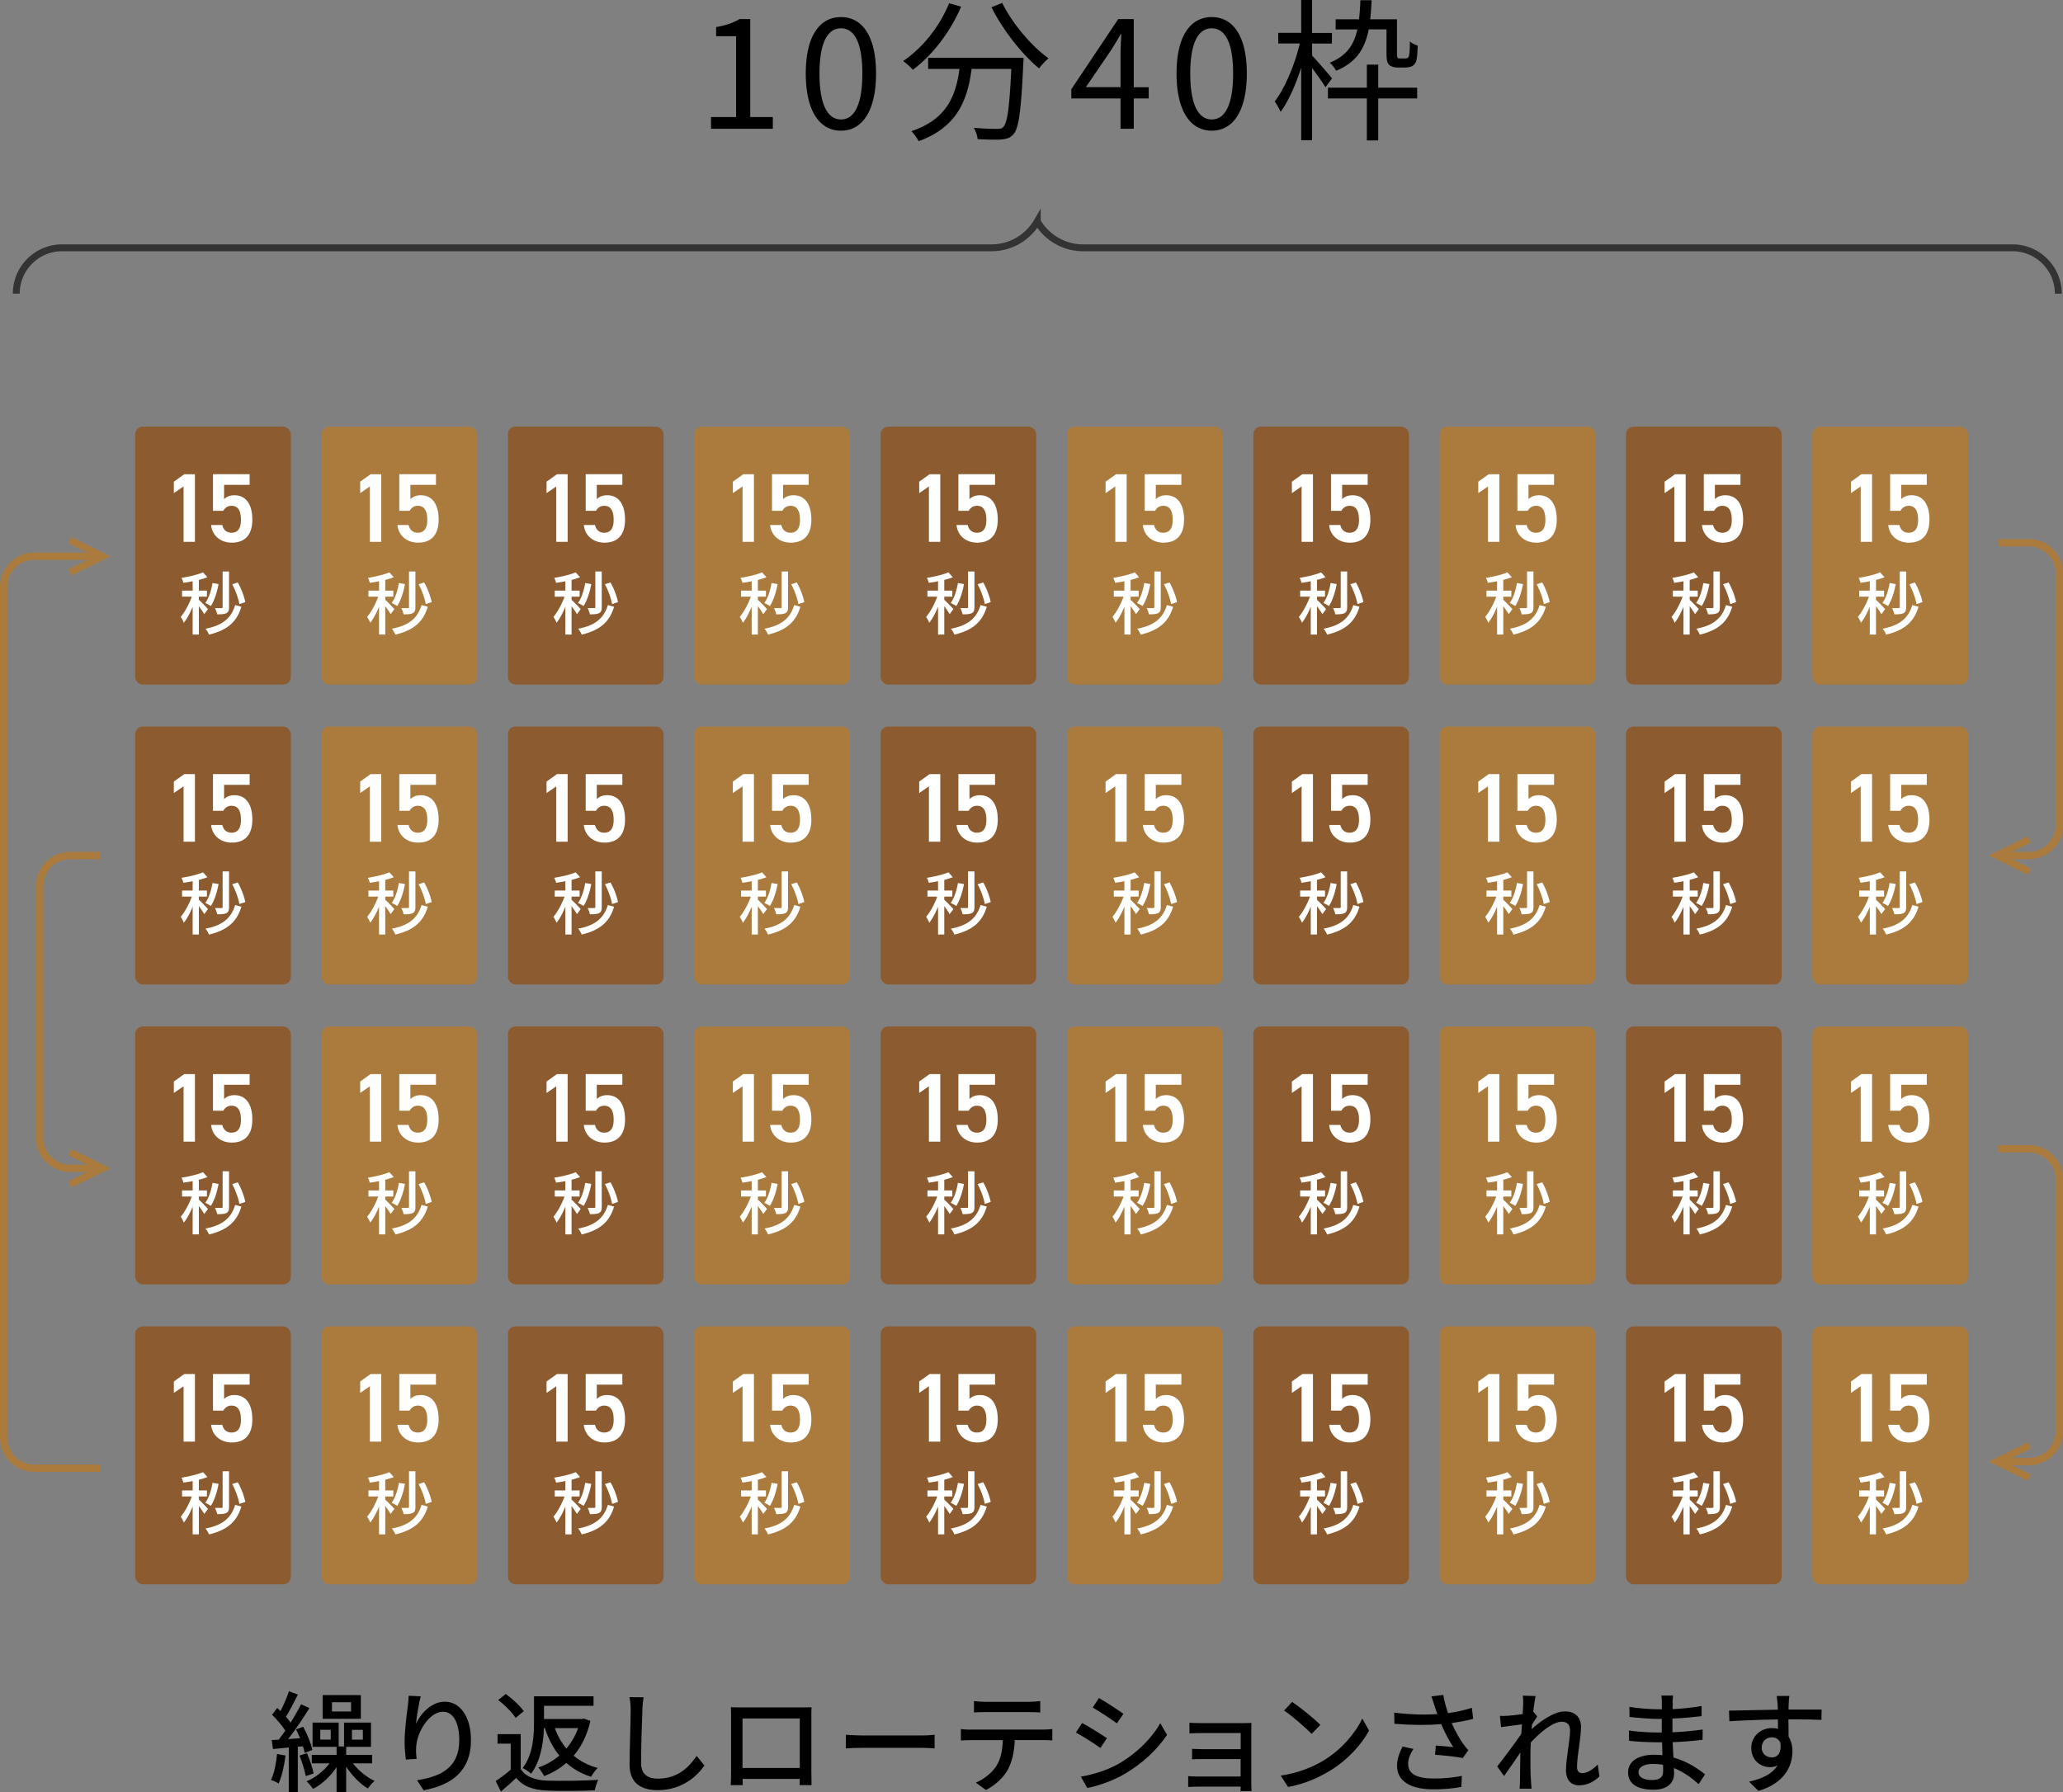 <svg xmlns="http://www.w3.org/2000/svg" id="_レイヤー_2" width="299.4" height="260.17" data-name="レイヤー 2"><rect width="100%" height="100%" fill="#808080" stroke="none"/><defs><style>.cls-1{fill:#fff}.cls-2{fill:#8c5c30}.cls-3{fill:#ab7b3e}.cls-4{stroke-width:1.06px}.cls-4,.cls-6{fill:none;stroke-miterlimit:10;stroke:#ab7b3e}</style></defs><g id="_レイヤー_1-2" data-name="レイヤー 1"><path d="M103.19 16.99h3.64V5.25h-2.9V3.93c1.45-.25 2.5-.62 3.39-1.16h1.56v14.22h3.28v1.7h-8.97v-1.7ZM116.94 10.67c0-5.33 1.94-8.19 5.11-8.19s5.09 2.88 5.09 8.19-1.92 8.3-5.09 8.3-5.11-2.97-5.11-8.3Zm8.21 0c0-4.67-1.25-6.56-3.1-6.56s-3.12 1.9-3.12 6.56 1.25 6.67 3.12 6.67 3.1-2.01 3.1-6.67ZM139.49.96c-1.61 3.75-4.2 7.08-7.01 9.17-.29-.36-1-.98-1.41-1.27 2.81-1.9 5.29-4.98 6.67-8.39l1.74.49Zm9.06 7.43s-.02.58-.04.8c-.31 6.85-.65 9.42-1.41 10.27-.47.56-.94.69-1.72.78-.74.07-2.12.02-3.5-.04a4 4 0 0 0-.56-1.65c1.45.13 2.83.16 3.35.16.47 0 .74-.04.94-.29.58-.56.89-2.79 1.16-8.42h-5.76c-.58 4.4-2.01 8.44-7.68 10.49-.22-.42-.69-1.09-1.07-1.45 5.25-1.74 6.47-5.27 6.99-9.04h-4.55V8.39h13.86Zm-3.1-7.97c1.45 2.99 4.31 6.34 6.72 8.04-.42.36-1.05 1-1.36 1.47-2.46-1.99-5.27-5.58-6.92-8.88l1.56-.62ZM162.62 14.29h-7.14v-1.34l6.81-10.18h2.25v9.89h2.17v1.63h-2.17v4.4h-1.92v-4.4Zm0-1.63V7.99c0-.83.07-2.19.11-3.04h-.09c-.4.76-.85 1.45-1.32 2.23l-3.73 5.47h5.02ZM170.75 10.67c0-5.33 1.94-8.19 5.11-8.19s5.09 2.88 5.09 8.19-1.92 8.3-5.09 8.3-5.11-2.97-5.11-8.3Zm8.21 0c0-4.67-1.25-6.56-3.1-6.56s-3.12 1.9-3.12 6.56 1.25 6.67 3.12 6.67 3.1-2.01 3.1-6.67ZM192.36 12.66c-.38-.65-1.23-1.83-1.94-2.79v10.49h-1.58V9.82c-.8 2.5-1.88 4.93-2.99 6.41-.18-.45-.58-1.12-.85-1.5 1.45-1.88 2.92-5.36 3.64-8.42h-3.13V4.77h3.33V0h1.58v4.78h2.88v1.54h-2.88v1.74c.67.69 2.48 2.79 2.9 3.33l-.96 1.27Zm7.66.07h5.65v1.56h-5.65v6.09h-1.65v-6.09h-5.65v-1.56h5.65V9.38h1.65v3.35Zm-1.38-8.46c-.56 2.81-1.79 4.78-4.73 6-.18-.36-.6-.92-.94-1.16 2.46-1 3.53-2.59 4.02-4.84h-3.15V2.8h3.39c.11-.85.16-1.76.2-2.77h1.63c-.04.98-.11 1.92-.2 2.77h3.88v4.84c0 .45.02.67.11.76.09.07.2.09.38.09h.58c.2 0 .38-.02.49-.09.09-.07.2-.22.22-.49.07-.31.09-.98.09-1.9.27.27.76.49 1.14.6-.02.89-.09 1.9-.22 2.25-.11.36-.33.58-.6.74-.22.13-.67.2-1.03.2h-1.05c-.42 0-.94-.11-1.23-.38-.29-.27-.4-.62-.4-1.83V4.26h-2.59Z"/><path d="M298.72 42.63c0-3.68-2.98-6.66-6.66-6.66H157.19c-2.74 0-5.28-1.46-6.65-3.84a7.673 7.673 0 0 1-6.65 3.84H9.02c-3.68 0-6.66 2.98-6.66 6.66" style="stroke:#333;fill:none;stroke-miterlimit:10"/><path d="M41.44 254.82c-.19 1.5-.53 3.04-1.01 4.07-.24-.18-.8-.43-1.1-.53.48-.96.74-2.39.88-3.76l1.23.22Zm1.78-1.28v6.59h-1.31v-6.47c-.82.08-1.6.16-2.29.22l-.19-1.3 1.02-.06c.3-.4.64-.85.96-1.31-.45-.72-1.23-1.62-1.92-2.3l.74-.99c.16.14.32.29.48.45.46-.88.94-2.02 1.22-2.87l1.3.48c-.54 1.07-1.17 2.32-1.73 3.22.26.29.5.58.67.85.59-.93 1.12-1.87 1.52-2.67l1.22.56c-.9 1.44-2.05 3.17-3.09 4.5l1.73-.13c-.19-.45-.38-.88-.59-1.28l1.04-.38c.59 1.06 1.15 2.45 1.33 3.35l-1.12.45c-.05-.27-.13-.61-.24-.96l-.74.06Zm1.34.96c.4.91.8 2.13.96 2.93l-1.15.38c-.13-.8-.53-2.03-.9-2.98l1.09-.34Zm6.66 1.47c.82 1.04 2.02 2.03 3.15 2.54-.32.26-.75.75-.98 1.1-1.15-.67-2.32-1.89-3.15-3.17v3.71h-1.39v-3.63c-.88 1.31-2.14 2.5-3.42 3.15-.22-.34-.64-.83-.94-1.1 1.25-.51 2.5-1.5 3.34-2.61h-2.58v-1.23h3.6v-1.17h-3.49v-3.52h3.79v3.47h.78v-3.47h3.91v3.52h-3.6v1.17H54v1.23h-2.79ZM48 251.09h-1.52v1.42H48v-1.42Zm4.37-1.6h-5.54v-3.44h5.54v3.44Zm-1.42-2.4h-2.77v1.34h2.77v-1.34Zm.13 5.43h1.58v-1.42h-1.58v1.42ZM60.38 250.18c.7-1.46 2.24-3.17 4.18-3.17 2.18 0 3.79 2.14 3.79 5.59 0 4.47-2.79 6.51-6.87 7.27l-.96-1.46c3.5-.54 6.13-1.84 6.13-5.81 0-2.5-.85-4.13-2.37-4.13-1.95 0-3.73 2.88-3.87 4.99-.05.53-.05 1.07.06 1.84l-1.57.11c-.08-.61-.18-1.54-.18-2.59 0-1.5.26-3.7.46-5.15.08-.54.11-1.07.13-1.52l1.75.08c-.27 1.01-.59 2.95-.69 3.95ZM75.58 256.79c.72 1.12 2.05 1.62 3.86 1.68 1.79.06 5.38.02 7.38-.11-.18.35-.42 1.06-.5 1.52-1.82.08-5.07.11-6.9.03-2.05-.08-3.47-.59-4.5-1.84-.69.66-1.42 1.3-2.22 1.98l-.77-1.52c.69-.45 1.49-1.04 2.19-1.65v-3.78h-1.91v-1.38h3.36v5.06Zm-.75-7.43c-.48-.77-1.57-1.87-2.53-2.59l1.1-.88c.96.7 2.1 1.73 2.61 2.5l-1.18.98Zm4.11 1.49c-.08 2.13-.46 4.77-1.87 6.61-.26-.26-.88-.66-1.22-.82 1.52-1.95 1.65-4.71 1.65-6.74v-3.67h8.64v1.38h-7.19v1.91h5.52l.27-.05.94.32c-.46 2.08-1.31 3.75-2.43 5.06.96.8 2.13 1.41 3.49 1.78-.34.3-.75.9-.96 1.28-1.41-.45-2.59-1.12-3.59-2.02-.94.83-2.03 1.46-3.22 1.92-.18-.35-.56-.94-.85-1.25 1.12-.37 2.16-.96 3.06-1.73-.91-1.1-1.6-2.45-2.11-3.99h-.14Zm1.58 0c.4 1.1.96 2.11 1.68 2.96.72-.85 1.3-1.84 1.7-2.96h-3.38ZM93.23 248.23c-.08 1.78-.19 5.47-.19 7.68 0 1.7 1.04 2.27 2.43 2.27 2.8 0 4.48-1.58 5.63-3.3l1.14 1.39c-1.06 1.52-3.22 3.58-6.8 3.58-2.43 0-4.07-1.04-4.07-3.7 0-2.27.16-6.4.16-7.94 0-.67-.06-1.33-.18-1.86l2.05.02c-.1.59-.16 1.26-.18 1.84ZM107.62 247.84h8.69c.37 0 .94 0 1.47-.02-.03.43-.03.93-.03 1.38v7.86c0 .56.03 1.94.03 2.06h-1.74c.02-.08.02-.45.03-.9h-8.29c0 .43 0 .82.02.9h-1.75c.02-.14.05-1.42.05-2.06v-7.86c0-.42 0-.98-.03-1.39.64.03 1.15.03 1.55.03Zm.14 8.79h8.31v-7.19h-8.31v7.19ZM125.14 251.91h8.71c.77 0 1.39-.06 1.79-.1v1.98c-.35-.02-1.09-.08-1.79-.08h-8.71c-.88 0-1.84.03-2.38.08v-1.98c.53.03 1.52.1 2.38.1ZM140.91 251.06h10.47c.34 0 .94-.03 1.34-.08v1.65c-.37-.03-.93-.05-1.34-.05h-4.11c-.06 1.7-.38 3.1-.99 4.27-.58 1.09-1.79 2.27-3.19 2.98l-1.47-1.07c1.18-.5 2.32-1.41 2.96-2.38.69-1.07.9-2.35.96-3.79h-4.63c-.48 0-1.02.02-1.46.05v-1.65c.45.05.96.08 1.46.08Zm1.99-4.03h6.47c.5 0 1.09-.05 1.6-.11v1.65c-.51-.03-1.1-.05-1.6-.05h-6.45c-.53 0-1.12.02-1.57.05v-1.65c.48.06 1.04.11 1.55.11ZM160.64 252.31l-.93 1.42c-.85-.61-2.54-1.7-3.57-2.24l.91-1.38c1.01.53 2.83 1.67 3.59 2.19Zm1.62 3.76c2.67-1.52 4.83-3.67 6.13-5.94l.98 1.7c-1.44 2.18-3.67 4.23-6.26 5.73-1.62.94-3.86 1.71-5.31 1.98l-.94-1.65c1.78-.3 3.73-.9 5.41-1.82Zm.78-7.3-.94 1.38c-.82-.59-2.53-1.73-3.52-2.29l.91-1.38c.99.56 2.8 1.74 3.55 2.29ZM174.4 250.12h6.13c.37 0 .86-.02 1.09-.02-.02.19-.02.61-.02.93v7.99c0 .26.02.7.03.96h-1.6c.02-.14.02-.38.02-.64h-6.27c-.48 0-1.07.03-1.34.05v-1.58c.27.03.78.06 1.34.06h6.27v-2.53h-5.47c-.58 0-1.23 0-1.58.03v-1.52c.37.02 1.01.05 1.57.05h5.49v-2.34h-5.65c-.5 0-1.46.03-1.79.05v-1.55c.37.05 1.3.06 1.79.06ZM192.16 255.5c2.58-1.58 4.58-3.99 5.55-6.04l.98 1.75c-1.15 2.08-3.12 4.26-5.62 5.79-1.62.99-3.65 1.94-6.13 2.39l-1.07-1.65c2.67-.4 4.75-1.3 6.29-2.24Zm-.54-5.12-1.26 1.3c-.83-.85-2.82-2.59-4-3.39l1.17-1.25c1.12.75 3.2 2.42 4.1 3.35ZM207.73 246.24l1.73-.21c.13.82.4 1.78.69 2.64 1.17-.16 2.4-.42 3.46-.77l.19 1.6c-.91.26-2.07.46-3.12.62.5 1.14 1.14 2.26 1.65 2.98.24.35.5.66.77.94l-.8 1.15c-.83-.19-2.8-.38-4.03-.48l.11-1.33c.85.06 1.99.16 2.53.22-.56-.86-1.23-2.1-1.75-3.33-1.92.16-4.16.16-6.79-.05l-.03-1.62c2.38.29 4.53.34 6.26.21-.16-.5-.3-.91-.42-1.23-.11-.35-.27-.88-.45-1.36Zm-3.36 9.84c0 1.44 1.3 2.06 3.6 2.08 1.68.02 3.07-.16 4.19-.38l-.08 1.6c-.96.18-2.35.37-4.21.35-3.14-.02-5.12-1.18-5.12-3.41 0-.93.3-1.79.8-2.8l1.58.35c-.5.77-.77 1.47-.77 2.21ZM220.99 246.13l1.86.06c-.08.42-.21 1.26-.34 2.32l.05-.02.53.67c-.19.29-.5.75-.75 1.15-.02.22-.03.45-.06.69 1.26-1.14 3.23-2.58 4.82-2.58s2.35.93 2.35 2.26c0 1.62-.58 4.19-.58 5.84 0 .48.24.86.74.86.69 0 1.49-.45 2.27-1.25l.24 1.74c-.82.78-1.79 1.28-2.98 1.28-1.12 0-1.87-.77-1.87-2.19 0-1.76.59-4.27.59-5.78 0-.88-.45-1.26-1.22-1.26-1.25 0-3.09 1.5-4.48 3.01-.03.58-.05 1.14-.05 1.63 0 1.39-.02 2.53.08 3.99.02.29.05.75.08 1.09h-1.73c.03-.34.05-.8.05-1.06.02-1.5.02-2.42.06-4.19-.75 1.1-1.7 2.48-2.37 3.41l-.99-1.39c.88-1.12 2.62-3.42 3.49-4.72.03-.46.06-.93.1-1.39-.75.1-2.08.27-3.04.4l-.16-1.63c.4.02.74.02 1.2-.02.5-.03 1.33-.13 2.1-.24.05-.69.08-1.22.08-1.39 0-.42 0-.86-.06-1.3ZM242.77 247.24c-.02.19-.02.5-.03.85 1.38-.06 2.79-.21 4.21-.45v1.47c-1.18.14-2.67.29-4.23.35v1.99c1.58-.06 2.99-.21 4.39-.4l-.02 1.49c-1.47.18-2.8.29-4.34.35.03.74.08 1.5.11 2.22 2.08.58 3.67 1.7 4.59 2.45l-.93 1.42c-.91-.83-2.13-1.75-3.59-2.34.02.34.03.61.03.83 0 1.22-.88 2.32-2.98 2.32-2.4 0-3.7-.9-3.7-2.5s1.42-2.58 3.81-2.58c.42 0 .8.03 1.18.06-.02-.62-.05-1.28-.06-1.87h-.88c-1.02 0-2.8-.08-3.91-.21l-.02-1.5c1.09.18 2.98.29 3.95.29h.82v-1.97h-.66c-1.06 0-2.98-.16-4.02-.29l-.02-1.46c1.07.19 2.99.35 4.02.35h.69v-.98c0-.27-.02-.75-.08-1.01h1.71c-.03.29-.06.64-.08 1.09Zm-2.98 11.14c.9 0 1.58-.27 1.58-1.3 0-.22 0-.54-.02-.9-.46-.1-.96-.14-1.46-.14-1.36 0-2.1.53-2.1 1.17 0 .69.61 1.17 1.98 1.17ZM259.59 247.35c-.02.19-.02.48-.02.8h4.8l-.03 1.5c-.94-.05-2.46-.08-4.79-.08.02.86.02 1.79.02 2.51.37.58.56 1.31.56 2.13 0 2.13-1.14 4.64-4.93 5.75l-1.36-1.34c1.89-.42 3.36-1.12 4.13-2.35-.32.16-.7.24-1.12.24-1.3 0-2.69-.96-2.69-2.79 0-1.68 1.36-2.88 2.98-2.88.32 0 .62.03.9.11 0-.42-.02-.9-.02-1.36-2.43.03-5.06.13-7.04.26l-.05-1.54c1.81-.03 4.79-.11 7.08-.14-.02-.35-.02-.62-.03-.82-.05-.51-.1-1.01-.13-1.17h1.84c-.05.21-.1.94-.1 1.17Zm-2.46 7.76c.83 0 1.46-.66 1.25-2.16-.26-.53-.72-.77-1.25-.77-.74 0-1.46.54-1.46 1.5 0 .88.69 1.42 1.46 1.42Z"/><rect width="22.59" height="37.44" x="19.62" y="61.93" class="cls-2" rx="1.1" ry="1.1"/><path d="M28.29 78.65h-1.65v-8.04l-1.41.97v-1.66l1.51-1.08h1.55v9.81ZM32.4 74.15h-1.49v-5.32h5.32v1.55h-3.71v2.08c.3-.3.75-.57 1.51-.57 1.63 0 2.59 1.27 2.59 3.54 0 2.15-1.02 3.34-2.99 3.34-1.59 0-2.84-1-2.99-2.56h1.62c.17.71.63 1.12 1.34 1.12.84 0 1.37-.55 1.37-1.85s-.4-2.06-1.37-2.06c-.58 0-.95.31-1.19.72ZM29.64 89.15c-.15-.28-.48-.75-.78-1.16v4.12h-.9v-4.04c-.37.91-.83 1.77-1.28 2.33-.09-.26-.31-.64-.45-.86.59-.68 1.23-1.87 1.61-2.93h-1.42v-.88h1.54v-1.36c-.46.1-.92.17-1.35.23-.04-.21-.16-.52-.27-.72 1.11-.18 2.37-.47 3.12-.8l.64.71c-.36.14-.79.27-1.24.39v1.55h1.17v.88h-1.17v.46c.29.25 1.14 1.12 1.32 1.35l-.54.73Zm2.08-4.37c-.22 1.22-.62 2.42-1.12 3.19a5.23 5.23 0 0 0-.81-.44c.52-.71.87-1.81 1.05-2.9l.88.15Zm3.31 3.29c-.67 2.27-2.13 3.43-4.7 4.05-.1-.27-.31-.63-.51-.86 2.36-.44 3.71-1.44 4.31-3.43l.9.24Zm-1.79.06c0 .45-.09.71-.38.87-.29.14-.71.18-1.34.17-.04-.25-.19-.64-.32-.9h.94c.13 0 .17-.04.17-.16v-5.16h.93v5.17Zm1.5-.44c-.13-.78-.55-1.99-1.04-2.88l.81-.26c.51.89.94 2.06 1.09 2.85l-.86.29Z" class="cls-1"/><rect width="22.59" height="37.44" x="46.67" y="61.93" class="cls-3" rx="1.1" ry="1.1"/><path d="M55.33 78.65h-1.65v-8.04l-1.41.97v-1.66l1.51-1.08h1.55v9.81ZM59.44 74.15h-1.49v-5.32h5.32v1.55h-3.71v2.08c.3-.3.75-.57 1.51-.57 1.63 0 2.59 1.27 2.59 3.54 0 2.15-1.02 3.34-2.99 3.34-1.59 0-2.84-1-2.99-2.56h1.62c.17.71.63 1.12 1.34 1.12.84 0 1.37-.55 1.37-1.85s-.4-2.06-1.37-2.06c-.58 0-.95.31-1.19.72ZM56.69 89.15c-.15-.28-.48-.75-.78-1.16v4.12h-.9v-4.04c-.37.91-.83 1.77-1.28 2.33-.09-.26-.31-.64-.45-.86.59-.68 1.23-1.87 1.61-2.93h-1.42v-.88h1.54v-1.36c-.46.1-.92.17-1.35.23-.04-.21-.16-.52-.27-.72 1.11-.18 2.37-.47 3.12-.8l.64.71c-.36.14-.79.27-1.24.39v1.55h1.17v.88h-1.17v.46c.29.25 1.14 1.12 1.32 1.35l-.54.73Zm2.08-4.37c-.22 1.22-.62 2.42-1.12 3.19a5.23 5.23 0 0 0-.81-.44c.52-.71.87-1.81 1.05-2.9l.88.15Zm3.31 3.29c-.67 2.27-2.13 3.43-4.7 4.05-.1-.27-.31-.63-.51-.86 2.36-.44 3.71-1.44 4.31-3.43l.9.24Zm-1.79.06c0 .45-.09.71-.38.87-.29.14-.71.18-1.34.17-.04-.25-.19-.64-.32-.9h.94c.13 0 .17-.04.17-.16v-5.16h.93v5.17Zm1.5-.44c-.13-.78-.55-1.99-1.04-2.88l.81-.26c.51.89.94 2.06 1.09 2.85l-.86.29Z" class="cls-1"/><rect width="22.59" height="37.44" x="73.71" y="61.93" class="cls-2" rx="1.1" ry="1.1"/><path d="M82.38 78.65h-1.65v-8.04l-1.41.97v-1.66l1.51-1.08h1.55v9.81ZM86.49 74.15H85v-5.32h5.32v1.55h-3.71v2.08c.3-.3.75-.57 1.51-.57 1.63 0 2.59 1.27 2.59 3.54 0 2.15-1.02 3.34-2.99 3.34-1.59 0-2.84-1-2.99-2.56h1.62c.17.71.63 1.12 1.34 1.12.84 0 1.37-.55 1.37-1.85s-.4-2.06-1.37-2.06c-.58 0-.95.31-1.19.72ZM83.73 89.15c-.15-.28-.48-.75-.78-1.16v4.12h-.9v-4.04c-.37.91-.83 1.77-1.28 2.33-.09-.26-.31-.64-.45-.86.59-.68 1.23-1.87 1.61-2.93h-1.42v-.88h1.54v-1.36c-.46.1-.92.17-1.35.23-.04-.21-.16-.52-.27-.72 1.11-.18 2.37-.47 3.12-.8l.64.71c-.36.14-.79.27-1.24.39v1.55h1.17v.88h-1.17v.46c.29.25 1.14 1.12 1.32 1.35l-.54.73Zm2.08-4.37c-.22 1.22-.62 2.42-1.12 3.19a5.23 5.23 0 0 0-.81-.44c.52-.71.87-1.81 1.05-2.9l.88.15Zm3.31 3.29c-.67 2.27-2.13 3.43-4.7 4.05-.1-.27-.31-.63-.51-.86 2.36-.44 3.71-1.44 4.31-3.43l.9.24Zm-1.79.06c0 .45-.09.71-.38.87-.29.14-.71.18-1.34.17-.04-.25-.19-.64-.32-.9h.94c.13 0 .17-.04.17-.16v-5.16h.93v5.17Zm1.5-.44c-.13-.78-.55-1.99-1.04-2.88l.81-.26c.51.89.94 2.06 1.09 2.85l-.86.29Z" class="cls-1"/><rect width="22.59" height="37.44" x="100.76" y="61.93" class="cls-3" rx="1.1" ry="1.1"/><path d="M109.42 78.65h-1.65v-8.04l-1.41.97v-1.66l1.51-1.08h1.55v9.81ZM113.53 74.15h-1.49v-5.32h5.32v1.55h-3.71v2.08c.3-.3.75-.57 1.51-.57 1.63 0 2.59 1.27 2.59 3.54 0 2.15-1.02 3.34-2.99 3.34-1.59 0-2.84-1-2.99-2.56h1.62c.17.71.63 1.12 1.34 1.12.84 0 1.37-.55 1.37-1.85s-.4-2.06-1.37-2.06c-.58 0-.95.31-1.19.72ZM110.77 89.15c-.15-.28-.48-.75-.78-1.16v4.12h-.9v-4.04c-.37.91-.83 1.77-1.28 2.33-.09-.26-.31-.64-.45-.86.59-.68 1.23-1.87 1.61-2.93h-1.42v-.88h1.54v-1.36c-.46.1-.92.17-1.35.23-.04-.21-.16-.52-.27-.72 1.11-.18 2.37-.47 3.12-.8l.64.71c-.36.14-.79.27-1.24.39v1.55h1.17v.88h-1.17v.46c.29.25 1.14 1.12 1.32 1.35l-.54.73Zm2.08-4.37c-.22 1.22-.62 2.42-1.12 3.19a5.23 5.23 0 0 0-.81-.44c.52-.71.87-1.81 1.05-2.9l.88.15Zm3.31 3.29c-.67 2.27-2.13 3.43-4.7 4.05-.1-.27-.31-.63-.51-.86 2.36-.44 3.71-1.44 4.31-3.43l.9.24Zm-1.79.06c0 .45-.09.71-.38.87-.29.14-.71.18-1.34.17-.04-.25-.19-.64-.32-.9h.94c.13 0 .17-.04.17-.16v-5.16h.93v5.17Zm1.5-.44c-.13-.78-.55-1.99-1.04-2.88l.81-.26c.51.89.94 2.06 1.09 2.85l-.86.29Z" class="cls-1"/><rect width="22.59" height="37.44" x="127.8" y="61.93" class="cls-2" rx="1.1" ry="1.1"/><path d="M136.46 78.65h-1.65v-8.04l-1.41.97v-1.66l1.51-1.08h1.55v9.81ZM140.58 74.15h-1.49v-5.32h5.32v1.55h-3.71v2.08c.3-.3.75-.57 1.51-.57 1.63 0 2.59 1.27 2.59 3.54 0 2.15-1.02 3.34-2.99 3.34-1.59 0-2.84-1-2.99-2.56h1.62c.17.71.63 1.12 1.34 1.12.84 0 1.37-.55 1.37-1.85s-.4-2.06-1.37-2.06c-.58 0-.95.31-1.19.72ZM137.82 89.15c-.15-.28-.48-.75-.78-1.16v4.12h-.9v-4.04c-.37.91-.83 1.77-1.28 2.33-.09-.26-.31-.64-.45-.86.59-.68 1.23-1.87 1.61-2.93h-1.42v-.88h1.54v-1.36c-.46.1-.92.17-1.35.23-.04-.21-.16-.52-.27-.72 1.11-.18 2.37-.47 3.12-.8l.64.71c-.36.14-.79.27-1.24.39v1.55h1.17v.88h-1.17v.46c.29.25 1.14 1.12 1.32 1.35l-.54.73Zm2.08-4.37c-.22 1.22-.62 2.42-1.12 3.19a5.23 5.23 0 0 0-.81-.44c.52-.71.87-1.81 1.05-2.9l.88.15Zm3.31 3.29c-.67 2.27-2.13 3.43-4.7 4.05-.1-.27-.31-.63-.51-.86 2.36-.44 3.71-1.44 4.31-3.43l.9.24Zm-1.79.06c0 .45-.09.71-.38.87-.29.14-.71.18-1.34.17-.04-.25-.19-.64-.32-.9h.94c.13 0 .17-.04.17-.16v-5.16h.93v5.17Zm1.5-.44c-.13-.78-.55-1.99-1.04-2.88l.81-.26c.51.89.94 2.06 1.09 2.85l-.86.29Z" class="cls-1"/><rect width="22.59" height="37.44" x="154.85" y="61.93" class="cls-3" rx="1.1" ry="1.1"/><path d="M163.51 78.65h-1.65v-8.04l-1.41.97v-1.66l1.51-1.08h1.55v9.81ZM167.62 74.15h-1.49v-5.32h5.32v1.55h-3.71v2.08c.3-.3.75-.57 1.51-.57 1.63 0 2.59 1.27 2.59 3.54 0 2.15-1.02 3.34-2.99 3.34-1.59 0-2.84-1-2.99-2.56h1.62c.17.71.63 1.12 1.34 1.12.84 0 1.37-.55 1.37-1.85s-.4-2.06-1.37-2.06c-.58 0-.95.31-1.19.72ZM164.86 89.15c-.15-.28-.48-.75-.78-1.16v4.12h-.9v-4.04c-.37.91-.83 1.77-1.28 2.33-.09-.26-.31-.64-.45-.86.59-.68 1.23-1.87 1.61-2.93h-1.42v-.88h1.54v-1.36c-.46.1-.92.17-1.35.23-.04-.21-.16-.52-.27-.72 1.11-.18 2.37-.47 3.12-.8l.64.71c-.36.14-.79.27-1.24.39v1.55h1.17v.88h-1.17v.46c.29.25 1.14 1.12 1.32 1.35l-.54.73Zm2.08-4.37c-.22 1.22-.62 2.42-1.12 3.19a5.23 5.23 0 0 0-.81-.44c.52-.71.87-1.81 1.05-2.9l.88.15Zm3.31 3.29c-.67 2.27-2.13 3.43-4.7 4.05-.1-.27-.31-.63-.51-.86 2.36-.44 3.71-1.44 4.31-3.43l.9.24Zm-1.79.06c0 .45-.09.71-.38.87-.29.14-.71.18-1.34.17-.04-.25-.19-.64-.32-.9h.94c.13 0 .17-.04.17-.16v-5.16h.93v5.17Zm1.5-.44c-.13-.78-.55-1.99-1.04-2.88l.81-.26c.51.89.94 2.06 1.09 2.85l-.86.29Z" class="cls-1"/><rect width="22.59" height="37.44" x="181.89" y="61.93" class="cls-2" rx="1.1" ry="1.1"/><path d="M190.55 78.65h-1.65v-8.04l-1.41.97v-1.66l1.51-1.08h1.55v9.81ZM194.66 74.15h-1.49v-5.32h5.32v1.55h-3.71v2.08c.3-.3.75-.57 1.51-.57 1.63 0 2.59 1.27 2.59 3.54 0 2.15-1.02 3.34-2.99 3.34-1.59 0-2.84-1-2.99-2.56h1.62c.17.71.63 1.12 1.34 1.12.84 0 1.37-.55 1.37-1.85s-.4-2.06-1.37-2.06c-.58 0-.95.31-1.19.72ZM191.91 89.15c-.15-.28-.48-.75-.78-1.16v4.12h-.9v-4.04c-.37.91-.83 1.77-1.28 2.33-.09-.26-.31-.64-.45-.86.59-.68 1.23-1.87 1.61-2.93h-1.42v-.88h1.54v-1.36c-.46.1-.92.17-1.35.23-.04-.21-.16-.52-.27-.72 1.11-.18 2.37-.47 3.12-.8l.64.71c-.36.14-.79.27-1.24.39v1.55h1.17v.88h-1.17v.46c.29.25 1.14 1.12 1.32 1.35l-.54.73Zm2.08-4.37c-.22 1.22-.62 2.42-1.12 3.19a5.23 5.23 0 0 0-.81-.44c.52-.71.87-1.81 1.05-2.9l.88.15Zm3.31 3.29c-.67 2.27-2.13 3.43-4.7 4.05-.1-.27-.31-.63-.51-.86 2.36-.44 3.71-1.44 4.31-3.43l.9.24Zm-1.79.06c0 .45-.09.71-.38.87-.29.14-.71.18-1.34.17-.04-.25-.19-.64-.32-.9h.94c.13 0 .17-.04.17-.16v-5.16h.93v5.17Zm1.5-.44c-.13-.78-.55-1.99-1.04-2.88l.81-.26c.51.89.94 2.06 1.09 2.85l-.86.29Z" class="cls-1"/><rect width="22.59" height="37.44" x="208.94" y="61.93" class="cls-3" rx="1.1" ry="1.1"/><path d="M217.6 78.65h-1.65v-8.04l-1.41.97v-1.66l1.51-1.08h1.55v9.81ZM221.71 74.15h-1.49v-5.32h5.32v1.55h-3.71v2.08c.3-.3.75-.57 1.51-.57 1.63 0 2.59 1.27 2.59 3.54 0 2.15-1.02 3.34-2.99 3.34-1.59 0-2.84-1-2.99-2.56h1.62c.17.71.63 1.12 1.34 1.12.84 0 1.37-.55 1.37-1.85s-.4-2.06-1.37-2.06c-.58 0-.95.31-1.19.72ZM218.95 89.15c-.15-.28-.48-.75-.78-1.16v4.12h-.9v-4.04c-.37.91-.83 1.77-1.28 2.33-.09-.26-.31-.64-.45-.86.59-.68 1.23-1.87 1.61-2.93h-1.42v-.88h1.54v-1.36c-.46.1-.92.17-1.35.23-.04-.21-.16-.52-.27-.72 1.11-.18 2.37-.47 3.12-.8l.64.71c-.36.14-.79.27-1.24.39v1.55h1.17v.88h-1.17v.46c.29.25 1.14 1.12 1.32 1.35l-.54.73Zm2.08-4.37c-.22 1.22-.62 2.42-1.12 3.19a5.23 5.23 0 0 0-.81-.44c.52-.71.87-1.81 1.05-2.9l.88.15Zm3.31 3.29c-.67 2.27-2.13 3.43-4.7 4.05-.1-.27-.31-.63-.51-.86 2.36-.44 3.71-1.44 4.31-3.43l.9.24Zm-1.79.06c0 .45-.09.71-.38.87-.29.14-.71.18-1.34.17-.04-.25-.19-.64-.32-.9h.94c.13 0 .17-.04.17-.16v-5.16h.93v5.17Zm1.5-.44c-.13-.78-.55-1.99-1.04-2.88l.81-.26c.51.89.94 2.06 1.09 2.85l-.86.29Z" class="cls-1"/><rect width="22.59" height="37.44" x="235.98" y="61.93" class="cls-2" rx="1.1" ry="1.1"/><path d="M244.64 78.65h-1.65v-8.04l-1.41.97v-1.66l1.51-1.08h1.55v9.81ZM248.76 74.15h-1.49v-5.32h5.32v1.55h-3.71v2.08c.3-.3.75-.57 1.51-.57 1.63 0 2.59 1.27 2.59 3.54 0 2.15-1.02 3.34-2.99 3.34-1.59 0-2.84-1-2.99-2.56h1.62c.17.71.63 1.12 1.34 1.12.84 0 1.37-.55 1.37-1.85s-.4-2.06-1.37-2.06c-.58 0-.95.31-1.19.72ZM246 89.15c-.15-.28-.48-.75-.78-1.16v4.12h-.9v-4.04c-.37.91-.83 1.77-1.28 2.33-.09-.26-.31-.64-.45-.86.59-.68 1.23-1.87 1.61-2.93h-1.42v-.88h1.54v-1.36c-.46.1-.92.17-1.35.23-.04-.21-.16-.52-.27-.72 1.11-.18 2.37-.47 3.12-.8l.64.71c-.36.14-.79.27-1.24.39v1.55h1.17v.88h-1.17v.46c.29.25 1.14 1.12 1.32 1.35l-.54.73Zm2.08-4.37c-.22 1.22-.62 2.42-1.12 3.19a5.23 5.23 0 0 0-.81-.44c.52-.71.87-1.81 1.05-2.9l.88.15Zm3.31 3.29c-.67 2.27-2.13 3.43-4.7 4.05-.1-.27-.31-.63-.51-.86 2.36-.44 3.71-1.44 4.31-3.43l.9.24Zm-1.79.06c0 .45-.09.71-.38.87-.29.14-.71.18-1.34.17-.04-.25-.19-.64-.32-.9h.94c.13 0 .17-.04.17-.16v-5.16h.93v5.17Zm1.5-.44c-.13-.78-.55-1.99-1.04-2.88l.81-.26c.51.89.94 2.06 1.09 2.85l-.86.29Z" class="cls-1"/><rect width="22.59" height="37.44" x="263.03" y="61.93" class="cls-3" rx="1.1" ry="1.1"/><path d="M271.69 78.65h-1.65v-8.04l-1.41.97v-1.66l1.51-1.08h1.55v9.81ZM275.8 74.15h-1.49v-5.32h5.32v1.55h-3.71v2.08c.3-.3.75-.57 1.51-.57 1.63 0 2.59 1.27 2.59 3.54 0 2.15-1.02 3.34-2.99 3.34-1.59 0-2.84-1-2.99-2.56h1.62c.17.71.63 1.12 1.34 1.12.84 0 1.37-.55 1.37-1.85s-.4-2.06-1.37-2.06c-.58 0-.95.31-1.19.72ZM273.04 89.15c-.15-.28-.48-.75-.78-1.16v4.12h-.9v-4.04c-.37.91-.83 1.77-1.28 2.33-.09-.26-.31-.64-.45-.86.59-.68 1.23-1.87 1.61-2.93h-1.42v-.88h1.54v-1.36c-.46.1-.92.17-1.35.23-.04-.21-.16-.52-.27-.72 1.11-.18 2.37-.47 3.12-.8l.64.71c-.36.14-.79.27-1.24.39v1.55h1.17v.88h-1.17v.46c.29.25 1.14 1.12 1.32 1.35l-.54.73Zm2.08-4.37c-.22 1.22-.62 2.42-1.12 3.19a5.23 5.23 0 0 0-.81-.44c.52-.71.87-1.81 1.05-2.9l.88.15Zm3.31 3.29c-.67 2.27-2.13 3.43-4.7 4.05-.1-.27-.31-.63-.51-.86 2.36-.44 3.71-1.44 4.31-3.43l.9.24Zm-1.79.06c0 .45-.09.71-.38.87-.29.14-.71.18-1.34.17-.04-.25-.19-.64-.32-.9h.94c.13 0 .17-.04.17-.16v-5.16h.93v5.17Zm1.5-.44c-.13-.78-.55-1.99-1.04-2.88l.81-.26c.51.89.94 2.06 1.09 2.85l-.86.29Z" class="cls-1"/><rect width="22.59" height="37.44" x="19.62" y="105.46" class="cls-2" rx="1.1" ry="1.1"/><path d="M28.29 122.18h-1.65v-8.04l-1.41.97v-1.66l1.51-1.08h1.55v9.81ZM32.4 117.69h-1.49v-5.32h5.32v1.55h-3.71V116c.3-.3.75-.57 1.51-.57 1.63 0 2.59 1.27 2.59 3.54 0 2.15-1.02 3.34-2.99 3.34-1.59 0-2.84-1-2.99-2.56h1.62c.17.71.63 1.12 1.34 1.12.84 0 1.37-.55 1.37-1.85s-.4-2.06-1.37-2.06c-.58 0-.95.31-1.19.72ZM29.64 132.69c-.15-.28-.48-.75-.78-1.16v4.12h-.9v-4.04c-.37.91-.83 1.77-1.28 2.33-.09-.26-.31-.64-.45-.86.59-.68 1.23-1.87 1.61-2.93h-1.42v-.88h1.54v-1.36c-.46.1-.92.17-1.35.23-.04-.21-.16-.52-.27-.72 1.11-.18 2.37-.47 3.12-.8l.64.71c-.36.14-.79.27-1.24.39v1.55h1.17v.88h-1.17v.46c.29.25 1.14 1.12 1.32 1.35l-.54.73Zm2.08-4.37c-.22 1.22-.62 2.42-1.12 3.19a5.23 5.23 0 0 0-.81-.44c.52-.71.87-1.81 1.05-2.9l.88.15Zm3.31 3.29c-.67 2.27-2.13 3.43-4.7 4.05-.1-.27-.31-.63-.51-.86 2.36-.44 3.71-1.44 4.31-3.43l.9.24Zm-1.79.06c0 .45-.09.71-.38.87-.29.14-.71.18-1.34.17-.04-.25-.19-.64-.32-.9h.94c.13 0 .17-.04.17-.16v-5.16h.93v5.17Zm1.5-.44c-.13-.78-.55-1.99-1.04-2.88l.81-.26c.51.89.94 2.06 1.09 2.85l-.86.29Z" class="cls-1"/><rect width="22.59" height="37.44" x="46.67" y="105.46" class="cls-3" rx="1.1" ry="1.1"/><path d="M55.33 122.18h-1.65v-8.04l-1.41.97v-1.66l1.51-1.08h1.55v9.81ZM59.44 117.69h-1.49v-5.32h5.32v1.55h-3.71V116c.3-.3.75-.57 1.51-.57 1.63 0 2.59 1.27 2.59 3.54 0 2.15-1.02 3.34-2.99 3.34-1.59 0-2.84-1-2.99-2.56h1.62c.17.71.63 1.12 1.34 1.12.84 0 1.37-.55 1.37-1.85s-.4-2.06-1.37-2.06c-.58 0-.95.31-1.19.72ZM56.69 132.69c-.15-.28-.48-.75-.78-1.16v4.12h-.9v-4.04c-.37.91-.83 1.77-1.28 2.33-.09-.26-.31-.64-.45-.86.59-.68 1.23-1.87 1.61-2.93h-1.42v-.88h1.54v-1.36c-.46.1-.92.17-1.35.23-.04-.21-.16-.52-.27-.72 1.11-.18 2.37-.47 3.12-.8l.64.71c-.36.14-.79.27-1.24.39v1.55h1.17v.88h-1.17v.46c.29.25 1.14 1.12 1.32 1.35l-.54.73Zm2.08-4.37c-.22 1.22-.62 2.42-1.12 3.19a5.23 5.23 0 0 0-.81-.44c.52-.71.87-1.81 1.05-2.9l.88.15Zm3.31 3.29c-.67 2.27-2.13 3.43-4.7 4.05-.1-.27-.31-.63-.51-.86 2.36-.44 3.71-1.44 4.31-3.43l.9.24Zm-1.79.06c0 .45-.09.71-.38.87-.29.14-.71.18-1.34.17-.04-.25-.19-.64-.32-.9h.94c.13 0 .17-.04.17-.16v-5.16h.93v5.17Zm1.5-.44c-.13-.78-.55-1.99-1.04-2.88l.81-.26c.51.89.94 2.06 1.09 2.85l-.86.29Z" class="cls-1"/><rect width="22.59" height="37.44" x="73.71" y="105.46" class="cls-2" rx="1.1" ry="1.1"/><path d="M82.38 122.18h-1.65v-8.04l-1.41.97v-1.66l1.51-1.08h1.55v9.81ZM86.49 117.69H85v-5.32h5.32v1.55h-3.71V116c.3-.3.75-.57 1.51-.57 1.63 0 2.59 1.27 2.59 3.54 0 2.15-1.02 3.34-2.99 3.34-1.59 0-2.84-1-2.99-2.56h1.62c.17.71.63 1.12 1.34 1.12.84 0 1.37-.55 1.37-1.85s-.4-2.06-1.37-2.06c-.58 0-.95.31-1.19.72ZM83.73 132.69c-.15-.28-.48-.75-.78-1.16v4.12h-.9v-4.04c-.37.91-.83 1.77-1.28 2.33-.09-.26-.31-.64-.45-.86.59-.68 1.23-1.87 1.61-2.93h-1.42v-.88h1.54v-1.36c-.46.1-.92.17-1.35.23-.04-.21-.16-.52-.27-.72 1.11-.18 2.37-.47 3.12-.8l.64.71c-.36.14-.79.27-1.24.39v1.55h1.17v.88h-1.17v.46c.29.25 1.14 1.12 1.32 1.35l-.54.73Zm2.08-4.37c-.22 1.22-.62 2.42-1.12 3.19a5.23 5.23 0 0 0-.81-.44c.52-.71.87-1.81 1.05-2.9l.88.15Zm3.31 3.29c-.67 2.27-2.13 3.43-4.7 4.05-.1-.27-.31-.63-.51-.86 2.36-.44 3.71-1.44 4.31-3.43l.9.24Zm-1.79.06c0 .45-.09.71-.38.87-.29.14-.71.18-1.34.17-.04-.25-.19-.64-.32-.9h.94c.13 0 .17-.04.17-.16v-5.16h.93v5.17Zm1.5-.44c-.13-.78-.55-1.99-1.04-2.88l.81-.26c.51.89.94 2.06 1.09 2.85l-.86.29Z" class="cls-1"/><rect width="22.59" height="37.44" x="100.76" y="105.46" class="cls-3" rx="1.1" ry="1.1"/><path d="M109.42 122.18h-1.65v-8.04l-1.41.97v-1.66l1.51-1.08h1.55v9.81ZM113.53 117.69h-1.49v-5.32h5.32v1.55h-3.71V116c.3-.3.75-.57 1.51-.57 1.63 0 2.59 1.27 2.59 3.54 0 2.15-1.02 3.34-2.99 3.34-1.59 0-2.84-1-2.99-2.56h1.62c.17.71.63 1.12 1.34 1.12.84 0 1.37-.55 1.37-1.85s-.4-2.06-1.37-2.06c-.58 0-.95.31-1.19.72ZM110.77 132.69c-.15-.28-.48-.75-.78-1.16v4.12h-.9v-4.04c-.37.91-.83 1.77-1.28 2.33-.09-.26-.31-.64-.45-.86.59-.68 1.23-1.87 1.61-2.93h-1.42v-.88h1.54v-1.36c-.46.1-.92.17-1.35.23-.04-.21-.16-.52-.27-.72 1.11-.18 2.37-.47 3.12-.8l.64.71c-.36.14-.79.27-1.24.39v1.55h1.17v.88h-1.17v.46c.29.25 1.14 1.12 1.32 1.35l-.54.73Zm2.08-4.37c-.22 1.22-.62 2.42-1.12 3.19a5.23 5.23 0 0 0-.81-.44c.52-.71.87-1.81 1.05-2.9l.88.15Zm3.31 3.29c-.67 2.27-2.13 3.43-4.7 4.05-.1-.27-.31-.63-.51-.86 2.36-.44 3.71-1.44 4.31-3.43l.9.24Zm-1.79.06c0 .45-.09.71-.38.87-.29.14-.71.18-1.34.17-.04-.25-.19-.64-.32-.9h.94c.13 0 .17-.04.17-.16v-5.16h.93v5.17Zm1.5-.44c-.13-.78-.55-1.99-1.04-2.88l.81-.26c.51.89.94 2.06 1.09 2.85l-.86.29Z" class="cls-1"/><rect width="22.59" height="37.44" x="127.8" y="105.46" class="cls-2" rx="1.1" ry="1.1"/><path d="M136.46 122.18h-1.65v-8.04l-1.41.97v-1.66l1.51-1.08h1.55v9.81ZM140.58 117.69h-1.49v-5.32h5.32v1.55h-3.71V116c.3-.3.75-.57 1.51-.57 1.63 0 2.59 1.27 2.59 3.54 0 2.15-1.02 3.34-2.99 3.34-1.59 0-2.84-1-2.99-2.56h1.62c.17.71.63 1.12 1.34 1.12.84 0 1.37-.55 1.37-1.85s-.4-2.06-1.37-2.06c-.58 0-.95.31-1.19.72ZM137.82 132.69c-.15-.28-.48-.75-.78-1.16v4.12h-.9v-4.04c-.37.91-.83 1.77-1.28 2.33-.09-.26-.31-.64-.45-.86.59-.68 1.23-1.87 1.61-2.93h-1.42v-.88h1.54v-1.36c-.46.1-.92.17-1.35.23-.04-.21-.16-.52-.27-.72 1.11-.18 2.37-.47 3.12-.8l.64.71c-.36.14-.79.27-1.24.39v1.55h1.17v.88h-1.17v.46c.29.25 1.14 1.12 1.32 1.35l-.54.73Zm2.08-4.37c-.22 1.22-.62 2.42-1.12 3.19a5.23 5.23 0 0 0-.81-.44c.52-.71.87-1.81 1.05-2.9l.88.15Zm3.31 3.29c-.67 2.27-2.13 3.43-4.7 4.05-.1-.27-.31-.63-.51-.86 2.36-.44 3.71-1.44 4.31-3.43l.9.24Zm-1.79.06c0 .45-.09.71-.38.87-.29.14-.71.18-1.34.17-.04-.25-.19-.64-.32-.9h.94c.13 0 .17-.04.17-.16v-5.16h.93v5.17Zm1.5-.44c-.13-.78-.55-1.99-1.04-2.88l.81-.26c.51.89.94 2.06 1.09 2.85l-.86.29Z" class="cls-1"/><rect width="22.59" height="37.44" x="154.85" y="105.46" class="cls-3" rx="1.1" ry="1.1"/><path d="M163.51 122.18h-1.65v-8.04l-1.41.97v-1.66l1.51-1.08h1.55v9.81ZM167.62 117.69h-1.49v-5.32h5.32v1.55h-3.71V116c.3-.3.75-.57 1.51-.57 1.63 0 2.59 1.27 2.59 3.54 0 2.15-1.02 3.34-2.99 3.34-1.59 0-2.84-1-2.99-2.56h1.62c.17.71.63 1.12 1.34 1.12.84 0 1.37-.55 1.37-1.85s-.4-2.06-1.37-2.06c-.58 0-.95.31-1.19.72ZM164.86 132.69c-.15-.28-.48-.75-.78-1.16v4.12h-.9v-4.04c-.37.91-.83 1.77-1.28 2.33-.09-.26-.31-.64-.45-.86.59-.68 1.23-1.87 1.61-2.93h-1.42v-.88h1.54v-1.36c-.46.1-.92.17-1.35.23-.04-.21-.16-.52-.27-.72 1.11-.18 2.37-.47 3.12-.8l.64.71c-.36.14-.79.27-1.24.39v1.55h1.17v.88h-1.17v.46c.29.25 1.14 1.12 1.32 1.35l-.54.73Zm2.08-4.37c-.22 1.22-.62 2.42-1.12 3.19a5.23 5.23 0 0 0-.81-.44c.52-.71.87-1.81 1.05-2.9l.88.15Zm3.31 3.29c-.67 2.27-2.13 3.43-4.7 4.05-.1-.27-.31-.63-.51-.86 2.36-.44 3.71-1.44 4.31-3.43l.9.24Zm-1.79.06c0 .45-.09.71-.38.87-.29.14-.71.18-1.34.17-.04-.25-.19-.64-.32-.9h.94c.13 0 .17-.04.17-.16v-5.16h.93v5.17Zm1.5-.44c-.13-.78-.55-1.99-1.04-2.88l.81-.26c.51.89.94 2.06 1.09 2.85l-.86.29Z" class="cls-1"/><rect width="22.59" height="37.44" x="181.89" y="105.46" class="cls-2" rx="1.1" ry="1.1"/><path d="M190.55 122.18h-1.65v-8.04l-1.41.97v-1.66l1.51-1.08h1.55v9.81ZM194.66 117.69h-1.49v-5.32h5.32v1.55h-3.71V116c.3-.3.75-.57 1.51-.57 1.63 0 2.59 1.27 2.59 3.54 0 2.15-1.02 3.34-2.99 3.34-1.59 0-2.84-1-2.99-2.56h1.62c.17.71.63 1.12 1.34 1.12.84 0 1.37-.55 1.37-1.85s-.4-2.06-1.37-2.06c-.58 0-.95.31-1.19.72ZM191.91 132.69c-.15-.28-.48-.75-.78-1.16v4.12h-.9v-4.04c-.37.91-.83 1.77-1.28 2.33-.09-.26-.31-.64-.45-.86.59-.68 1.23-1.87 1.61-2.93h-1.42v-.88h1.54v-1.36c-.46.1-.92.17-1.35.23-.04-.21-.16-.52-.27-.72 1.11-.18 2.37-.47 3.12-.8l.64.71c-.36.14-.79.27-1.24.39v1.55h1.17v.88h-1.17v.46c.29.25 1.14 1.12 1.32 1.35l-.54.73Zm2.08-4.37c-.22 1.22-.62 2.42-1.12 3.19a5.23 5.23 0 0 0-.81-.44c.52-.71.87-1.81 1.05-2.9l.88.15Zm3.31 3.29c-.67 2.27-2.13 3.43-4.7 4.05-.1-.27-.31-.63-.51-.86 2.36-.44 3.71-1.44 4.31-3.43l.9.24Zm-1.79.06c0 .45-.09.71-.38.87-.29.14-.71.18-1.34.17-.04-.25-.19-.64-.32-.9h.94c.13 0 .17-.04.17-.16v-5.16h.93v5.17Zm1.5-.44c-.13-.78-.55-1.99-1.04-2.88l.81-.26c.51.89.94 2.06 1.09 2.85l-.86.29Z" class="cls-1"/><rect width="22.59" height="37.44" x="208.94" y="105.46" class="cls-3" rx="1.1" ry="1.1"/><path d="M217.6 122.18h-1.65v-8.04l-1.41.97v-1.66l1.51-1.08h1.55v9.81ZM221.71 117.69h-1.49v-5.32h5.32v1.55h-3.71V116c.3-.3.75-.57 1.51-.57 1.63 0 2.59 1.27 2.59 3.54 0 2.15-1.02 3.34-2.99 3.34-1.59 0-2.84-1-2.99-2.56h1.62c.17.71.63 1.12 1.34 1.12.84 0 1.37-.55 1.37-1.85s-.4-2.06-1.37-2.06c-.58 0-.95.31-1.19.72ZM218.95 132.69c-.15-.28-.48-.75-.78-1.16v4.12h-.9v-4.04c-.37.91-.83 1.77-1.28 2.33-.09-.26-.31-.64-.45-.86.59-.68 1.23-1.87 1.61-2.93h-1.42v-.88h1.54v-1.36c-.46.1-.92.17-1.35.23-.04-.21-.16-.52-.27-.72 1.11-.18 2.37-.47 3.12-.8l.64.71c-.36.14-.79.27-1.24.39v1.55h1.17v.88h-1.17v.46c.29.25 1.14 1.12 1.32 1.35l-.54.73Zm2.08-4.37c-.22 1.22-.62 2.42-1.12 3.19a5.23 5.23 0 0 0-.81-.44c.52-.71.87-1.81 1.05-2.9l.88.15Zm3.31 3.29c-.67 2.27-2.13 3.43-4.7 4.05-.1-.27-.31-.63-.51-.86 2.36-.44 3.71-1.44 4.31-3.43l.9.24Zm-1.79.06c0 .45-.09.71-.38.87-.29.14-.71.18-1.34.17-.04-.25-.19-.64-.32-.9h.94c.13 0 .17-.04.17-.16v-5.16h.93v5.17Zm1.5-.44c-.13-.78-.55-1.99-1.04-2.88l.81-.26c.51.89.94 2.06 1.09 2.85l-.86.29Z" class="cls-1"/><rect width="22.59" height="37.44" x="235.98" y="105.46" class="cls-2" rx="1.1" ry="1.1"/><path d="M244.64 122.18h-1.65v-8.04l-1.41.97v-1.66l1.51-1.08h1.55v9.81ZM248.76 117.69h-1.49v-5.32h5.32v1.55h-3.71V116c.3-.3.75-.57 1.51-.57 1.63 0 2.59 1.27 2.59 3.54 0 2.15-1.02 3.34-2.99 3.34-1.59 0-2.84-1-2.99-2.56h1.62c.17.71.63 1.12 1.34 1.12.84 0 1.37-.55 1.37-1.85s-.4-2.06-1.37-2.06c-.58 0-.95.31-1.19.72ZM246 132.69c-.15-.28-.48-.75-.78-1.16v4.12h-.9v-4.04c-.37.91-.83 1.77-1.28 2.33-.09-.26-.31-.64-.45-.86.59-.68 1.23-1.87 1.61-2.93h-1.42v-.88h1.54v-1.36c-.46.1-.92.17-1.35.23-.04-.21-.16-.52-.27-.72 1.11-.18 2.37-.47 3.12-.8l.64.71c-.36.14-.79.27-1.24.39v1.55h1.17v.88h-1.17v.46c.29.25 1.14 1.12 1.32 1.35l-.54.73Zm2.08-4.37c-.22 1.22-.62 2.42-1.12 3.19a5.23 5.23 0 0 0-.81-.44c.52-.71.87-1.81 1.05-2.9l.88.15Zm3.31 3.29c-.67 2.27-2.13 3.43-4.7 4.05-.1-.27-.31-.63-.51-.86 2.36-.44 3.71-1.44 4.31-3.43l.9.24Zm-1.79.06c0 .45-.09.71-.38.87-.29.14-.71.18-1.34.17-.04-.25-.19-.64-.32-.9h.94c.13 0 .17-.04.17-.16v-5.16h.93v5.17Zm1.5-.44c-.13-.78-.55-1.99-1.04-2.88l.81-.26c.51.89.94 2.06 1.09 2.85l-.86.29Z" class="cls-1"/><rect width="22.59" height="37.44" x="263.03" y="105.46" class="cls-3" rx="1.1" ry="1.1"/><path d="M271.69 122.18h-1.65v-8.04l-1.41.97v-1.66l1.51-1.08h1.55v9.81ZM275.8 117.69h-1.49v-5.32h5.32v1.55h-3.71V116c.3-.3.75-.57 1.51-.57 1.63 0 2.59 1.27 2.59 3.54 0 2.15-1.02 3.34-2.99 3.34-1.59 0-2.84-1-2.99-2.56h1.62c.17.71.63 1.12 1.34 1.12.84 0 1.37-.55 1.37-1.85s-.4-2.06-1.37-2.06c-.58 0-.95.31-1.19.72ZM273.04 132.69c-.15-.28-.48-.75-.78-1.16v4.12h-.9v-4.04c-.37.91-.83 1.77-1.28 2.33-.09-.26-.31-.64-.45-.86.59-.68 1.23-1.87 1.61-2.93h-1.42v-.88h1.54v-1.36c-.46.1-.92.17-1.35.23-.04-.21-.16-.52-.27-.72 1.11-.18 2.37-.47 3.12-.8l.64.71c-.36.14-.79.27-1.24.39v1.55h1.17v.88h-1.17v.46c.29.25 1.14 1.12 1.32 1.35l-.54.73Zm2.08-4.37c-.22 1.22-.62 2.42-1.12 3.19a5.23 5.23 0 0 0-.81-.44c.52-.71.87-1.81 1.05-2.9l.88.15Zm3.31 3.29c-.67 2.27-2.13 3.43-4.7 4.05-.1-.27-.31-.63-.51-.86 2.36-.44 3.71-1.44 4.31-3.43l.9.24Zm-1.79.06c0 .45-.09.71-.38.87-.29.14-.71.18-1.34.17-.04-.25-.19-.64-.32-.9h.94c.13 0 .17-.04.17-.16v-5.16h.93v5.17Zm1.5-.44c-.13-.78-.55-1.99-1.04-2.88l.81-.26c.51.89.94 2.06 1.09 2.85l-.86.29Z" class="cls-1"/><rect width="22.59" height="37.44" x="19.62" y="149" class="cls-2" rx="1.1" ry="1.1"/><path d="M28.29 165.72h-1.65v-8.04l-1.41.97v-1.66l1.51-1.08h1.55v9.81ZM32.4 161.23h-1.49v-5.32h5.32v1.55h-3.71v2.08c.3-.3.75-.57 1.51-.57 1.63 0 2.59 1.27 2.59 3.54 0 2.15-1.02 3.34-2.99 3.34-1.59 0-2.84-1-2.99-2.56h1.62c.17.71.63 1.12 1.34 1.12.84 0 1.37-.55 1.37-1.85s-.4-2.06-1.37-2.06c-.58 0-.95.31-1.19.72ZM29.64 176.22c-.15-.28-.48-.75-.78-1.16v4.12h-.9v-4.04c-.37.91-.83 1.77-1.28 2.33-.09-.26-.31-.64-.45-.86.59-.68 1.23-1.87 1.61-2.93h-1.42v-.88h1.54v-1.36c-.46.1-.92.17-1.35.23-.04-.21-.16-.52-.27-.72 1.11-.18 2.37-.47 3.12-.8l.64.71c-.36.14-.79.27-1.24.39v1.55h1.17v.88h-1.17v.46c.29.25 1.14 1.12 1.32 1.35l-.54.73Zm2.08-4.37c-.22 1.22-.62 2.42-1.12 3.19a5.23 5.23 0 0 0-.81-.44c.52-.71.87-1.81 1.05-2.9l.88.15Zm3.31 3.29c-.67 2.27-2.13 3.43-4.7 4.05-.1-.27-.31-.63-.51-.86 2.36-.44 3.71-1.44 4.31-3.43l.9.24Zm-1.79.06c0 .45-.09.71-.38.87-.29.14-.71.18-1.34.17-.04-.25-.19-.64-.32-.9h.94c.13 0 .17-.04.17-.16v-5.16h.93v5.17Zm1.5-.44c-.13-.78-.55-1.99-1.04-2.88l.81-.26c.51.89.94 2.06 1.09 2.85l-.86.29Z" class="cls-1"/><rect width="22.59" height="37.44" x="46.67" y="149" class="cls-3" rx="1.1" ry="1.1"/><path d="M55.33 165.72h-1.65v-8.04l-1.41.97v-1.66l1.51-1.08h1.55v9.81ZM59.44 161.23h-1.49v-5.32h5.32v1.55h-3.71v2.08c.3-.3.75-.57 1.51-.57 1.63 0 2.59 1.27 2.59 3.54 0 2.15-1.02 3.34-2.99 3.34-1.59 0-2.84-1-2.99-2.56h1.62c.17.71.63 1.12 1.34 1.12.84 0 1.37-.55 1.37-1.85s-.4-2.06-1.37-2.06c-.58 0-.95.31-1.19.72ZM56.69 176.22c-.15-.28-.48-.75-.78-1.16v4.12h-.9v-4.04c-.37.91-.83 1.77-1.28 2.33-.09-.26-.31-.64-.45-.86.59-.68 1.23-1.87 1.61-2.93h-1.42v-.88h1.54v-1.36c-.46.1-.92.17-1.35.23-.04-.21-.16-.52-.27-.72 1.11-.18 2.37-.47 3.12-.8l.64.71c-.36.14-.79.27-1.24.39v1.55h1.17v.88h-1.17v.46c.29.25 1.14 1.12 1.32 1.35l-.54.73Zm2.08-4.37c-.22 1.22-.62 2.42-1.12 3.19a5.23 5.23 0 0 0-.81-.44c.52-.71.87-1.81 1.05-2.9l.88.15Zm3.31 3.29c-.67 2.27-2.13 3.43-4.7 4.05-.1-.27-.31-.63-.51-.86 2.36-.44 3.71-1.44 4.31-3.43l.9.24Zm-1.79.06c0 .45-.09.71-.38.87-.29.14-.71.18-1.34.17-.04-.25-.19-.64-.32-.9h.94c.13 0 .17-.04.17-.16v-5.16h.93v5.17Zm1.5-.44c-.13-.78-.55-1.99-1.04-2.88l.81-.26c.51.89.94 2.06 1.09 2.85l-.86.29Z" class="cls-1"/><rect width="22.59" height="37.44" x="73.71" y="149" class="cls-2" rx="1.1" ry="1.1"/><path d="M82.38 165.72h-1.65v-8.04l-1.41.97v-1.66l1.51-1.08h1.55v9.81ZM86.49 161.23H85v-5.32h5.32v1.55h-3.71v2.08c.3-.3.75-.57 1.51-.57 1.63 0 2.59 1.27 2.59 3.54 0 2.15-1.02 3.34-2.99 3.34-1.59 0-2.84-1-2.99-2.56h1.62c.17.71.63 1.12 1.34 1.12.84 0 1.37-.55 1.37-1.85s-.4-2.06-1.37-2.06c-.58 0-.95.31-1.19.72ZM83.73 176.22c-.15-.28-.48-.75-.78-1.16v4.12h-.9v-4.04c-.37.91-.83 1.77-1.28 2.33-.09-.26-.31-.64-.45-.86.59-.68 1.23-1.87 1.61-2.93h-1.42v-.88h1.54v-1.36c-.46.1-.92.17-1.35.23-.04-.21-.16-.52-.27-.72 1.11-.18 2.37-.47 3.12-.8l.64.71c-.36.14-.79.27-1.24.39v1.55h1.17v.88h-1.17v.46c.29.25 1.14 1.12 1.32 1.35l-.54.73Zm2.08-4.37c-.22 1.22-.62 2.42-1.12 3.19a5.23 5.23 0 0 0-.81-.44c.52-.71.87-1.81 1.05-2.9l.88.15Zm3.31 3.29c-.67 2.27-2.13 3.43-4.7 4.05-.1-.27-.31-.63-.51-.86 2.36-.44 3.71-1.44 4.31-3.43l.9.24Zm-1.79.06c0 .45-.09.71-.38.87-.29.14-.71.18-1.34.17-.04-.25-.19-.64-.32-.9h.94c.13 0 .17-.04.17-.16v-5.16h.93v5.17Zm1.5-.44c-.13-.78-.55-1.99-1.04-2.88l.81-.26c.51.89.94 2.06 1.09 2.85l-.86.29Z" class="cls-1"/><rect width="22.59" height="37.44" x="100.76" y="149" class="cls-3" rx="1.1" ry="1.1"/><path d="M109.42 165.72h-1.65v-8.04l-1.41.97v-1.66l1.51-1.08h1.55v9.81ZM113.53 161.23h-1.49v-5.32h5.32v1.55h-3.71v2.08c.3-.3.75-.57 1.51-.57 1.63 0 2.59 1.27 2.59 3.54 0 2.15-1.02 3.34-2.99 3.34-1.59 0-2.84-1-2.99-2.56h1.62c.17.71.63 1.12 1.34 1.12.84 0 1.37-.55 1.37-1.85s-.4-2.06-1.37-2.06c-.58 0-.95.31-1.19.72ZM110.77 176.22c-.15-.28-.48-.75-.78-1.16v4.12h-.9v-4.04c-.37.91-.83 1.77-1.28 2.33-.09-.26-.31-.64-.45-.86.59-.68 1.23-1.87 1.61-2.93h-1.42v-.88h1.54v-1.36c-.46.1-.92.17-1.35.23-.04-.21-.16-.52-.27-.72 1.11-.18 2.37-.47 3.12-.8l.64.71c-.36.14-.79.27-1.24.39v1.55h1.17v.88h-1.17v.46c.29.25 1.14 1.12 1.32 1.35l-.54.73Zm2.08-4.37c-.22 1.22-.62 2.42-1.12 3.19a5.23 5.23 0 0 0-.81-.44c.52-.71.87-1.81 1.05-2.9l.88.15Zm3.31 3.29c-.67 2.27-2.13 3.43-4.7 4.05-.1-.27-.31-.63-.51-.86 2.36-.44 3.71-1.44 4.31-3.43l.9.24Zm-1.79.06c0 .45-.09.71-.38.87-.29.14-.71.18-1.34.17-.04-.25-.19-.64-.32-.9h.94c.13 0 .17-.04.17-.16v-5.16h.93v5.17Zm1.5-.44c-.13-.78-.55-1.99-1.04-2.88l.81-.26c.51.89.94 2.06 1.09 2.85l-.86.29Z" class="cls-1"/><rect width="22.59" height="37.44" x="127.8" y="149" class="cls-2" rx="1.1" ry="1.1"/><path d="M136.46 165.72h-1.65v-8.04l-1.41.97v-1.66l1.51-1.08h1.55v9.81ZM140.58 161.23h-1.49v-5.32h5.32v1.55h-3.71v2.08c.3-.3.75-.57 1.51-.57 1.63 0 2.59 1.27 2.59 3.54 0 2.15-1.02 3.34-2.99 3.34-1.59 0-2.84-1-2.99-2.56h1.62c.17.71.63 1.12 1.34 1.12.84 0 1.37-.55 1.37-1.85s-.4-2.06-1.37-2.06c-.58 0-.95.31-1.19.72ZM137.82 176.22c-.15-.28-.48-.75-.78-1.16v4.12h-.9v-4.04c-.37.91-.83 1.77-1.28 2.33-.09-.26-.31-.64-.45-.86.59-.68 1.23-1.87 1.61-2.93h-1.42v-.88h1.54v-1.36c-.46.1-.92.17-1.35.23-.04-.21-.16-.52-.27-.72 1.11-.18 2.37-.47 3.12-.8l.64.71c-.36.14-.79.27-1.24.39v1.55h1.17v.88h-1.17v.46c.29.25 1.14 1.12 1.32 1.35l-.54.73Zm2.08-4.37c-.22 1.22-.62 2.42-1.12 3.19a5.23 5.23 0 0 0-.81-.44c.52-.71.87-1.81 1.05-2.9l.88.15Zm3.31 3.29c-.67 2.27-2.13 3.43-4.7 4.05-.1-.27-.31-.63-.51-.86 2.36-.44 3.71-1.44 4.31-3.43l.9.24Zm-1.79.06c0 .45-.09.71-.38.87-.29.14-.71.18-1.34.17-.04-.25-.19-.64-.32-.9h.94c.13 0 .17-.04.17-.16v-5.16h.93v5.17Zm1.5-.44c-.13-.78-.55-1.99-1.04-2.88l.81-.26c.51.89.94 2.06 1.09 2.85l-.86.29Z" class="cls-1"/><rect width="22.59" height="37.44" x="154.85" y="149" class="cls-3" rx="1.1" ry="1.1"/><path d="M163.51 165.72h-1.65v-8.04l-1.41.97v-1.66l1.51-1.08h1.55v9.81ZM167.62 161.23h-1.49v-5.32h5.32v1.55h-3.71v2.08c.3-.3.75-.57 1.51-.57 1.63 0 2.59 1.27 2.59 3.54 0 2.15-1.02 3.34-2.99 3.34-1.59 0-2.84-1-2.99-2.56h1.62c.17.71.63 1.12 1.34 1.12.84 0 1.37-.55 1.37-1.85s-.4-2.06-1.37-2.06c-.58 0-.95.31-1.19.72ZM164.86 176.22c-.15-.28-.48-.75-.78-1.16v4.12h-.9v-4.04c-.37.91-.83 1.77-1.28 2.33-.09-.26-.31-.64-.45-.86.59-.68 1.23-1.87 1.61-2.93h-1.42v-.88h1.54v-1.36c-.46.1-.92.17-1.35.23-.04-.21-.16-.52-.27-.72 1.11-.18 2.37-.47 3.12-.8l.64.71c-.36.14-.79.27-1.24.39v1.55h1.17v.88h-1.17v.46c.29.25 1.14 1.12 1.32 1.35l-.54.73Zm2.08-4.37c-.22 1.22-.62 2.42-1.12 3.19a5.23 5.23 0 0 0-.81-.44c.52-.71.87-1.81 1.05-2.9l.88.15Zm3.31 3.29c-.67 2.27-2.13 3.43-4.7 4.05-.1-.27-.31-.63-.51-.86 2.36-.44 3.71-1.44 4.31-3.43l.9.24Zm-1.79.06c0 .45-.09.71-.38.87-.29.14-.71.18-1.34.17-.04-.25-.19-.64-.32-.9h.94c.13 0 .17-.04.17-.16v-5.16h.93v5.17Zm1.5-.44c-.13-.78-.55-1.99-1.04-2.88l.81-.26c.51.89.94 2.06 1.09 2.85l-.86.29Z" class="cls-1"/><rect width="22.59" height="37.44" x="181.89" y="149" class="cls-2" rx="1.1" ry="1.1"/><path d="M190.55 165.72h-1.65v-8.04l-1.41.97v-1.66l1.51-1.08h1.55v9.81ZM194.66 161.23h-1.49v-5.32h5.32v1.55h-3.71v2.08c.3-.3.75-.57 1.51-.57 1.63 0 2.59 1.27 2.59 3.54 0 2.15-1.02 3.34-2.99 3.34-1.59 0-2.84-1-2.99-2.56h1.62c.17.71.63 1.12 1.34 1.12.84 0 1.37-.55 1.37-1.85s-.4-2.06-1.37-2.06c-.58 0-.95.31-1.19.72ZM191.91 176.22c-.15-.28-.48-.75-.78-1.16v4.12h-.9v-4.04c-.37.91-.83 1.77-1.28 2.33-.09-.26-.31-.64-.45-.86.59-.68 1.23-1.87 1.61-2.93h-1.42v-.88h1.54v-1.36c-.46.1-.92.17-1.35.23-.04-.21-.16-.52-.27-.72 1.11-.18 2.37-.47 3.12-.8l.64.71c-.36.14-.79.27-1.24.39v1.55h1.17v.88h-1.17v.46c.29.25 1.14 1.12 1.32 1.35l-.54.73Zm2.08-4.37c-.22 1.22-.62 2.42-1.12 3.19a5.23 5.23 0 0 0-.81-.44c.52-.71.87-1.81 1.05-2.9l.88.15Zm3.31 3.29c-.67 2.27-2.13 3.43-4.7 4.05-.1-.27-.31-.63-.51-.86 2.36-.44 3.71-1.44 4.31-3.43l.9.24Zm-1.79.06c0 .45-.09.71-.38.87-.29.14-.71.18-1.34.17-.04-.25-.19-.64-.32-.9h.94c.13 0 .17-.04.17-.16v-5.16h.93v5.17Zm1.5-.44c-.13-.78-.55-1.99-1.04-2.88l.81-.26c.51.89.94 2.06 1.09 2.85l-.86.29Z" class="cls-1"/><rect width="22.59" height="37.44" x="208.94" y="149" class="cls-3" rx="1.1" ry="1.1"/><path d="M217.6 165.72h-1.65v-8.04l-1.41.97v-1.66l1.51-1.08h1.55v9.81ZM221.71 161.23h-1.49v-5.32h5.32v1.55h-3.71v2.08c.3-.3.75-.57 1.51-.57 1.63 0 2.59 1.27 2.59 3.54 0 2.15-1.02 3.34-2.99 3.34-1.59 0-2.84-1-2.99-2.56h1.62c.17.71.63 1.12 1.34 1.12.84 0 1.37-.55 1.37-1.85s-.4-2.06-1.37-2.06c-.58 0-.95.31-1.19.72ZM218.95 176.22c-.15-.28-.48-.75-.78-1.16v4.12h-.9v-4.04c-.37.91-.83 1.77-1.28 2.33-.09-.26-.31-.64-.45-.86.59-.68 1.23-1.87 1.61-2.93h-1.42v-.88h1.54v-1.36c-.46.1-.92.17-1.35.23-.04-.21-.16-.52-.27-.72 1.11-.18 2.37-.47 3.12-.8l.64.71c-.36.14-.79.27-1.24.39v1.55h1.17v.88h-1.17v.46c.29.25 1.14 1.12 1.32 1.35l-.54.73Zm2.08-4.37c-.22 1.22-.62 2.42-1.12 3.19a5.23 5.23 0 0 0-.81-.44c.52-.71.87-1.81 1.05-2.9l.88.15Zm3.31 3.29c-.67 2.27-2.13 3.43-4.7 4.05-.1-.27-.31-.63-.51-.86 2.36-.44 3.71-1.44 4.31-3.43l.9.24Zm-1.79.06c0 .45-.09.71-.38.87-.29.14-.71.18-1.34.17-.04-.25-.19-.64-.32-.9h.94c.13 0 .17-.04.17-.16v-5.16h.93v5.17Zm1.5-.44c-.13-.78-.55-1.99-1.04-2.88l.81-.26c.51.89.94 2.06 1.09 2.85l-.86.29Z" class="cls-1"/><rect width="22.59" height="37.44" x="235.98" y="149" class="cls-2" rx="1.1" ry="1.1"/><path d="M244.64 165.72h-1.65v-8.04l-1.41.97v-1.66l1.51-1.08h1.55v9.81ZM248.76 161.23h-1.49v-5.32h5.32v1.55h-3.71v2.08c.3-.3.75-.57 1.51-.57 1.63 0 2.59 1.27 2.59 3.54 0 2.15-1.02 3.34-2.99 3.34-1.59 0-2.84-1-2.99-2.56h1.62c.17.71.63 1.12 1.34 1.12.84 0 1.37-.55 1.37-1.85s-.4-2.06-1.37-2.06c-.58 0-.95.31-1.19.72ZM246 176.22c-.15-.28-.48-.75-.78-1.16v4.12h-.9v-4.04c-.37.91-.83 1.77-1.28 2.33-.09-.26-.31-.64-.45-.86.59-.68 1.23-1.87 1.61-2.93h-1.42v-.88h1.54v-1.36c-.46.1-.92.17-1.35.23-.04-.21-.16-.52-.27-.72 1.11-.18 2.37-.47 3.12-.8l.64.71c-.36.14-.79.27-1.24.39v1.55h1.17v.88h-1.17v.46c.29.25 1.14 1.12 1.32 1.35l-.54.73Zm2.08-4.37c-.22 1.22-.62 2.42-1.12 3.19a5.23 5.23 0 0 0-.81-.44c.52-.71.87-1.81 1.05-2.9l.88.15Zm3.31 3.29c-.67 2.27-2.13 3.43-4.7 4.05-.1-.27-.31-.63-.51-.86 2.36-.44 3.71-1.44 4.31-3.43l.9.24Zm-1.79.06c0 .45-.09.71-.38.87-.29.14-.71.18-1.34.17-.04-.25-.19-.64-.32-.9h.94c.13 0 .17-.04.17-.16v-5.16h.93v5.17Zm1.5-.44c-.13-.78-.55-1.99-1.04-2.88l.81-.26c.51.89.94 2.06 1.09 2.85l-.86.29Z" class="cls-1"/><rect width="22.59" height="37.44" x="263.03" y="149" class="cls-3" rx="1.1" ry="1.1"/><path d="M271.69 165.72h-1.65v-8.04l-1.41.97v-1.66l1.51-1.08h1.55v9.81ZM275.8 161.23h-1.49v-5.32h5.32v1.55h-3.71v2.08c.3-.3.75-.57 1.51-.57 1.63 0 2.59 1.27 2.59 3.54 0 2.15-1.02 3.34-2.99 3.34-1.59 0-2.84-1-2.99-2.56h1.62c.17.71.63 1.12 1.34 1.12.84 0 1.37-.55 1.37-1.85s-.4-2.06-1.37-2.06c-.58 0-.95.31-1.19.72ZM273.04 176.22c-.15-.28-.48-.75-.78-1.16v4.12h-.9v-4.04c-.37.91-.83 1.77-1.28 2.33-.09-.26-.31-.64-.45-.86.59-.68 1.23-1.87 1.61-2.93h-1.42v-.88h1.54v-1.36c-.46.1-.92.17-1.35.23-.04-.21-.16-.52-.27-.72 1.11-.18 2.37-.47 3.12-.8l.64.71c-.36.14-.79.27-1.24.39v1.55h1.17v.88h-1.17v.46c.29.25 1.14 1.12 1.32 1.35l-.54.73Zm2.08-4.37c-.22 1.22-.62 2.42-1.12 3.19a5.23 5.23 0 0 0-.81-.44c.52-.71.87-1.81 1.05-2.9l.88.15Zm3.31 3.29c-.67 2.27-2.13 3.43-4.7 4.05-.1-.27-.31-.63-.51-.86 2.36-.44 3.71-1.44 4.31-3.43l.9.24Zm-1.79.06c0 .45-.09.71-.38.87-.29.14-.71.18-1.34.17-.04-.25-.19-.64-.32-.9h.94c.13 0 .17-.04.17-.16v-5.16h.93v5.17Zm1.5-.44c-.13-.78-.55-1.99-1.04-2.88l.81-.26c.51.89.94 2.06 1.09 2.85l-.86.29Z" class="cls-1"/><rect width="22.59" height="37.44" x="19.62" y="192.53" class="cls-2" rx="1.1" ry="1.1"/><path d="M28.29 209.26h-1.65v-8.04l-1.41.97v-1.66l1.51-1.08h1.55v9.81ZM32.4 204.76h-1.49v-5.32h5.32v1.55h-3.71v2.08c.3-.3.75-.57 1.51-.57 1.63 0 2.59 1.27 2.59 3.54 0 2.15-1.02 3.34-2.99 3.34-1.59 0-2.84-1-2.99-2.56h1.62c.17.71.63 1.12 1.34 1.12.84 0 1.37-.55 1.37-1.85s-.4-2.06-1.37-2.06c-.58 0-.95.31-1.19.72ZM29.64 219.76c-.15-.28-.48-.75-.78-1.16v4.12h-.9v-4.04c-.37.91-.83 1.77-1.28 2.33-.09-.26-.31-.64-.45-.86.59-.68 1.23-1.87 1.61-2.93h-1.42v-.88h1.54v-1.36c-.46.1-.92.17-1.35.23-.04-.21-.16-.52-.27-.72 1.11-.18 2.37-.47 3.12-.8l.64.71c-.36.14-.79.27-1.24.39v1.55h1.17v.88h-1.17v.46c.29.25 1.14 1.12 1.32 1.35l-.54.73Zm2.08-4.37c-.22 1.22-.62 2.42-1.12 3.19a5.23 5.23 0 0 0-.81-.44c.52-.71.87-1.81 1.05-2.9l.88.15Zm3.31 3.29c-.67 2.27-2.13 3.43-4.7 4.05-.1-.27-.31-.63-.51-.86 2.36-.44 3.71-1.44 4.31-3.43l.9.24Zm-1.79.06c0 .45-.09.71-.38.87-.29.14-.71.18-1.34.17-.04-.25-.19-.64-.32-.9h.94c.13 0 .17-.04.17-.16v-5.16h.93v5.17Zm1.5-.44c-.13-.78-.55-1.99-1.04-2.88l.81-.26c.51.89.94 2.06 1.09 2.85l-.86.29Z" class="cls-1"/><rect width="22.59" height="37.44" x="46.67" y="192.53" class="cls-3" rx="1.1" ry="1.1"/><path d="M55.33 209.26h-1.65v-8.04l-1.41.97v-1.66l1.51-1.08h1.55v9.81ZM59.44 204.76h-1.49v-5.32h5.32v1.55h-3.71v2.08c.3-.3.75-.57 1.51-.57 1.63 0 2.59 1.27 2.59 3.54 0 2.15-1.02 3.34-2.99 3.34-1.59 0-2.84-1-2.99-2.56h1.62c.17.71.63 1.12 1.34 1.12.84 0 1.37-.55 1.37-1.85s-.4-2.06-1.37-2.06c-.58 0-.95.31-1.19.72ZM56.69 219.76c-.15-.28-.48-.75-.78-1.16v4.12h-.9v-4.04c-.37.91-.83 1.77-1.28 2.33-.09-.26-.31-.64-.45-.86.59-.68 1.23-1.87 1.61-2.93h-1.42v-.88h1.54v-1.36c-.46.1-.92.17-1.35.23-.04-.21-.16-.52-.27-.72 1.11-.18 2.37-.47 3.12-.8l.64.71c-.36.14-.79.27-1.24.39v1.55h1.17v.88h-1.17v.46c.29.25 1.14 1.12 1.32 1.35l-.54.73Zm2.08-4.37c-.22 1.22-.62 2.42-1.12 3.19a5.23 5.23 0 0 0-.81-.44c.52-.71.87-1.81 1.05-2.9l.88.15Zm3.31 3.29c-.67 2.27-2.13 3.43-4.7 4.05-.1-.27-.31-.63-.51-.86 2.36-.44 3.71-1.44 4.31-3.43l.9.24Zm-1.79.06c0 .45-.09.71-.38.87-.29.14-.71.18-1.34.17-.04-.25-.19-.64-.32-.9h.94c.13 0 .17-.04.17-.16v-5.16h.93v5.17Zm1.5-.44c-.13-.78-.55-1.99-1.04-2.88l.81-.26c.51.89.94 2.06 1.09 2.85l-.86.29Z" class="cls-1"/><rect width="22.59" height="37.44" x="73.71" y="192.53" class="cls-2" rx="1.1" ry="1.1"/><path d="M82.38 209.26h-1.65v-8.04l-1.41.97v-1.66l1.51-1.08h1.55v9.81ZM86.49 204.76H85v-5.32h5.32v1.55h-3.71v2.08c.3-.3.75-.57 1.51-.57 1.63 0 2.59 1.27 2.59 3.54 0 2.15-1.02 3.34-2.99 3.34-1.59 0-2.84-1-2.99-2.56h1.62c.17.71.63 1.12 1.34 1.12.84 0 1.37-.55 1.37-1.85s-.4-2.06-1.37-2.06c-.58 0-.95.31-1.19.72ZM83.73 219.76c-.15-.28-.48-.75-.78-1.16v4.12h-.9v-4.04c-.37.91-.83 1.77-1.28 2.33-.09-.26-.31-.64-.45-.86.59-.68 1.23-1.87 1.61-2.93h-1.42v-.88h1.54v-1.36c-.46.1-.92.17-1.35.23-.04-.21-.16-.52-.27-.72 1.11-.18 2.37-.47 3.12-.8l.64.71c-.36.14-.79.27-1.24.39v1.55h1.17v.88h-1.17v.46c.29.25 1.14 1.12 1.32 1.35l-.54.73Zm2.08-4.37c-.22 1.22-.62 2.42-1.12 3.19a5.23 5.23 0 0 0-.81-.44c.52-.71.87-1.81 1.05-2.9l.88.15Zm3.31 3.29c-.67 2.27-2.13 3.43-4.7 4.05-.1-.27-.31-.63-.51-.86 2.36-.44 3.71-1.44 4.31-3.43l.9.24Zm-1.79.06c0 .45-.09.71-.38.87-.29.14-.71.18-1.34.17-.04-.25-.19-.64-.32-.9h.94c.13 0 .17-.04.17-.16v-5.16h.93v5.17Zm1.5-.44c-.13-.78-.55-1.99-1.04-2.88l.81-.26c.51.89.94 2.06 1.09 2.85l-.86.29Z" class="cls-1"/><rect width="22.59" height="37.44" x="100.76" y="192.53" class="cls-3" rx="1.1" ry="1.1"/><path d="M109.42 209.26h-1.65v-8.04l-1.41.97v-1.66l1.51-1.08h1.55v9.81ZM113.53 204.76h-1.49v-5.32h5.32v1.55h-3.71v2.08c.3-.3.75-.57 1.51-.57 1.63 0 2.59 1.27 2.59 3.54 0 2.15-1.02 3.34-2.99 3.34-1.59 0-2.84-1-2.99-2.56h1.62c.17.71.63 1.12 1.34 1.12.84 0 1.37-.55 1.37-1.85s-.4-2.06-1.37-2.06c-.58 0-.95.31-1.19.72ZM110.77 219.76c-.15-.28-.48-.75-.78-1.16v4.12h-.9v-4.04c-.37.91-.83 1.77-1.28 2.33-.09-.26-.31-.64-.45-.86.59-.68 1.23-1.87 1.61-2.93h-1.42v-.88h1.54v-1.36c-.46.1-.92.17-1.35.23-.04-.21-.16-.52-.27-.72 1.11-.18 2.37-.47 3.12-.8l.64.71c-.36.14-.79.27-1.24.39v1.55h1.17v.88h-1.17v.46c.29.25 1.14 1.12 1.32 1.35l-.54.73Zm2.08-4.37c-.22 1.22-.62 2.42-1.12 3.19a5.23 5.23 0 0 0-.81-.44c.52-.71.87-1.81 1.05-2.9l.88.15Zm3.31 3.29c-.67 2.27-2.13 3.43-4.7 4.05-.1-.27-.31-.63-.51-.86 2.36-.44 3.71-1.44 4.31-3.43l.9.24Zm-1.79.06c0 .45-.09.71-.38.87-.29.14-.71.18-1.34.17-.04-.25-.19-.64-.32-.9h.94c.13 0 .17-.04.17-.16v-5.16h.93v5.17Zm1.5-.44c-.13-.78-.55-1.99-1.04-2.88l.81-.26c.51.89.94 2.06 1.09 2.85l-.86.29Z" class="cls-1"/><rect width="22.59" height="37.44" x="127.8" y="192.53" class="cls-2" rx="1.1" ry="1.1"/><path d="M136.46 209.26h-1.65v-8.04l-1.41.97v-1.66l1.51-1.08h1.55v9.81ZM140.58 204.76h-1.49v-5.32h5.32v1.55h-3.71v2.08c.3-.3.75-.57 1.51-.57 1.63 0 2.59 1.27 2.59 3.54 0 2.15-1.02 3.34-2.99 3.34-1.59 0-2.84-1-2.99-2.56h1.62c.17.71.63 1.12 1.34 1.12.84 0 1.37-.55 1.37-1.85s-.4-2.06-1.37-2.06c-.58 0-.95.31-1.19.72ZM137.82 219.76c-.15-.28-.48-.75-.78-1.16v4.12h-.9v-4.04c-.37.91-.83 1.77-1.28 2.33-.09-.26-.31-.64-.45-.86.59-.68 1.23-1.87 1.61-2.93h-1.42v-.88h1.54v-1.36c-.46.1-.92.17-1.35.23-.04-.21-.16-.52-.27-.72 1.11-.18 2.37-.47 3.12-.8l.64.71c-.36.14-.79.27-1.24.39v1.55h1.17v.88h-1.17v.46c.29.25 1.14 1.12 1.32 1.35l-.54.73Zm2.08-4.37c-.22 1.22-.62 2.42-1.12 3.19a5.23 5.23 0 0 0-.81-.44c.52-.71.87-1.81 1.05-2.9l.88.15Zm3.31 3.29c-.67 2.27-2.13 3.43-4.7 4.05-.1-.27-.31-.63-.51-.86 2.36-.44 3.71-1.44 4.31-3.43l.9.24Zm-1.79.06c0 .45-.09.71-.38.87-.29.14-.71.18-1.34.17-.04-.25-.19-.64-.32-.9h.94c.13 0 .17-.04.17-.16v-5.16h.93v5.17Zm1.5-.44c-.13-.78-.55-1.99-1.04-2.88l.81-.26c.51.89.94 2.06 1.09 2.85l-.86.29Z" class="cls-1"/><rect width="22.59" height="37.44" x="154.85" y="192.53" class="cls-3" rx="1.1" ry="1.1"/><path d="M163.51 209.26h-1.65v-8.04l-1.41.97v-1.66l1.51-1.08h1.55v9.81ZM167.62 204.76h-1.49v-5.32h5.32v1.55h-3.71v2.08c.3-.3.75-.57 1.51-.57 1.63 0 2.59 1.27 2.59 3.54 0 2.15-1.02 3.34-2.99 3.34-1.59 0-2.84-1-2.99-2.56h1.62c.17.71.63 1.12 1.34 1.12.84 0 1.37-.55 1.37-1.85s-.4-2.06-1.37-2.06c-.58 0-.95.31-1.19.72ZM164.86 219.76c-.15-.28-.48-.75-.78-1.16v4.12h-.9v-4.04c-.37.91-.83 1.77-1.28 2.33-.09-.26-.31-.64-.45-.86.59-.68 1.23-1.87 1.61-2.93h-1.42v-.88h1.54v-1.36c-.46.1-.92.17-1.35.23-.04-.21-.16-.52-.27-.72 1.11-.18 2.37-.47 3.12-.8l.64.71c-.36.14-.79.27-1.24.39v1.55h1.17v.88h-1.17v.46c.29.25 1.14 1.12 1.32 1.35l-.54.73Zm2.08-4.37c-.22 1.22-.62 2.42-1.12 3.19a5.23 5.23 0 0 0-.81-.44c.52-.71.87-1.81 1.05-2.9l.88.15Zm3.31 3.29c-.67 2.27-2.13 3.43-4.7 4.05-.1-.27-.31-.63-.51-.86 2.36-.44 3.71-1.44 4.31-3.43l.9.24Zm-1.79.06c0 .45-.09.71-.38.87-.29.14-.71.18-1.34.17-.04-.25-.19-.64-.32-.9h.94c.13 0 .17-.04.17-.16v-5.16h.93v5.17Zm1.5-.44c-.13-.78-.55-1.99-1.04-2.88l.81-.26c.51.89.94 2.06 1.09 2.85l-.86.29Z" class="cls-1"/><rect width="22.59" height="37.44" x="181.89" y="192.53" class="cls-2" rx="1.1" ry="1.1"/><path d="M190.55 209.26h-1.65v-8.04l-1.41.97v-1.66l1.51-1.08h1.55v9.81ZM194.66 204.76h-1.49v-5.32h5.32v1.55h-3.71v2.08c.3-.3.75-.57 1.51-.57 1.63 0 2.59 1.27 2.59 3.54 0 2.15-1.02 3.34-2.99 3.34-1.59 0-2.84-1-2.99-2.56h1.62c.17.71.63 1.12 1.34 1.12.84 0 1.37-.55 1.37-1.85s-.4-2.06-1.37-2.06c-.58 0-.95.31-1.19.72ZM191.91 219.76c-.15-.28-.48-.75-.78-1.16v4.12h-.9v-4.04c-.37.91-.83 1.77-1.28 2.33-.09-.26-.31-.64-.45-.86.59-.68 1.23-1.87 1.61-2.93h-1.42v-.88h1.54v-1.36c-.46.1-.92.17-1.35.23-.04-.21-.16-.52-.27-.72 1.11-.18 2.37-.47 3.12-.8l.64.71c-.36.14-.79.27-1.24.39v1.55h1.17v.88h-1.17v.46c.29.25 1.14 1.12 1.32 1.35l-.54.73Zm2.08-4.37c-.22 1.22-.62 2.42-1.12 3.19a5.23 5.23 0 0 0-.81-.44c.52-.71.87-1.81 1.05-2.9l.88.15Zm3.31 3.29c-.67 2.27-2.13 3.43-4.7 4.05-.1-.27-.31-.63-.51-.86 2.36-.44 3.71-1.44 4.31-3.43l.9.24Zm-1.79.06c0 .45-.09.71-.38.87-.29.14-.71.18-1.34.17-.04-.25-.19-.64-.32-.9h.94c.13 0 .17-.04.17-.16v-5.16h.93v5.17Zm1.5-.44c-.13-.78-.55-1.99-1.04-2.88l.81-.26c.51.89.94 2.06 1.09 2.85l-.86.29Z" class="cls-1"/><rect width="22.59" height="37.44" x="208.94" y="192.53" class="cls-3" rx="1.1" ry="1.1"/><path d="M217.6 209.26h-1.65v-8.04l-1.41.97v-1.66l1.51-1.08h1.55v9.81ZM221.71 204.76h-1.49v-5.32h5.32v1.55h-3.71v2.08c.3-.3.75-.57 1.51-.57 1.63 0 2.59 1.27 2.59 3.54 0 2.15-1.02 3.34-2.99 3.34-1.59 0-2.84-1-2.99-2.56h1.62c.17.71.63 1.12 1.34 1.12.84 0 1.37-.55 1.37-1.85s-.4-2.06-1.37-2.06c-.58 0-.95.31-1.19.72ZM218.95 219.76c-.15-.28-.48-.75-.78-1.16v4.12h-.9v-4.04c-.37.91-.83 1.77-1.28 2.33-.09-.26-.31-.64-.45-.86.59-.68 1.23-1.87 1.61-2.93h-1.42v-.88h1.54v-1.36c-.46.1-.92.17-1.35.23-.04-.21-.16-.52-.27-.72 1.11-.18 2.37-.47 3.12-.8l.64.71c-.36.14-.79.27-1.24.39v1.55h1.17v.88h-1.17v.46c.29.25 1.14 1.12 1.32 1.35l-.54.73Zm2.08-4.37c-.22 1.22-.62 2.42-1.12 3.19a5.23 5.23 0 0 0-.81-.44c.52-.71.87-1.81 1.05-2.9l.88.15Zm3.31 3.29c-.67 2.27-2.13 3.43-4.7 4.05-.1-.27-.31-.63-.51-.86 2.36-.44 3.71-1.44 4.31-3.43l.9.24Zm-1.79.06c0 .45-.09.71-.38.87-.29.14-.71.18-1.34.17-.04-.25-.19-.64-.32-.9h.94c.13 0 .17-.04.17-.16v-5.16h.93v5.17Zm1.5-.44c-.13-.78-.55-1.99-1.04-2.88l.81-.26c.51.89.94 2.06 1.09 2.85l-.86.29Z" class="cls-1"/><rect width="22.59" height="37.44" x="235.98" y="192.53" class="cls-2" rx="1.1" ry="1.1"/><path d="M244.64 209.26h-1.65v-8.04l-1.41.97v-1.66l1.51-1.08h1.55v9.81ZM248.76 204.76h-1.49v-5.32h5.32v1.55h-3.71v2.08c.3-.3.75-.57 1.51-.57 1.63 0 2.59 1.27 2.59 3.54 0 2.15-1.02 3.34-2.99 3.34-1.59 0-2.84-1-2.99-2.56h1.62c.17.71.63 1.12 1.34 1.12.84 0 1.37-.55 1.37-1.85s-.4-2.06-1.37-2.06c-.58 0-.95.31-1.19.72ZM246 219.76c-.15-.28-.48-.75-.78-1.16v4.12h-.9v-4.04c-.37.91-.83 1.77-1.28 2.33-.09-.26-.31-.64-.45-.86.59-.68 1.23-1.87 1.61-2.93h-1.42v-.88h1.54v-1.36c-.46.1-.92.17-1.35.23-.04-.21-.16-.52-.27-.72 1.11-.18 2.37-.47 3.12-.8l.64.71c-.36.14-.79.27-1.24.39v1.55h1.17v.88h-1.17v.46c.29.25 1.14 1.12 1.32 1.35l-.54.73Zm2.08-4.37c-.22 1.22-.62 2.42-1.12 3.19a5.23 5.23 0 0 0-.81-.44c.52-.71.87-1.81 1.05-2.9l.88.15Zm3.31 3.29c-.67 2.27-2.13 3.43-4.7 4.05-.1-.27-.31-.63-.51-.86 2.36-.44 3.71-1.44 4.31-3.43l.9.24Zm-1.79.06c0 .45-.09.71-.38.87-.29.14-.71.18-1.34.17-.04-.25-.19-.64-.32-.9h.94c.13 0 .17-.04.17-.16v-5.16h.93v5.17Zm1.5-.44c-.13-.78-.55-1.99-1.04-2.88l.81-.26c.51.89.94 2.06 1.09 2.85l-.86.29Z" class="cls-1"/><rect width="22.59" height="37.44" x="263.03" y="192.53" class="cls-3" rx="1.1" ry="1.1"/><path d="M271.69 209.26h-1.65v-8.04l-1.41.97v-1.66l1.51-1.08h1.55v9.81ZM275.8 204.76h-1.49v-5.32h5.32v1.55h-3.71v2.08c.3-.3.75-.57 1.51-.57 1.63 0 2.59 1.27 2.59 3.54 0 2.15-1.02 3.34-2.99 3.34-1.59 0-2.84-1-2.99-2.56h1.62c.17.71.63 1.12 1.34 1.12.84 0 1.37-.55 1.37-1.85s-.4-2.06-1.37-2.06c-.58 0-.95.31-1.19.72ZM273.04 219.76c-.15-.28-.48-.75-.78-1.16v4.12h-.9v-4.04c-.37.91-.83 1.77-1.28 2.33-.09-.26-.31-.64-.45-.86.59-.68 1.23-1.87 1.61-2.93h-1.42v-.88h1.54v-1.36c-.46.1-.92.17-1.35.23-.04-.21-.16-.52-.27-.72 1.11-.18 2.37-.47 3.12-.8l.64.71c-.36.14-.79.27-1.24.39v1.55h1.17v.88h-1.17v.46c.29.25 1.14 1.12 1.32 1.35l-.54.73Zm2.08-4.37c-.22 1.22-.62 2.42-1.12 3.19a5.23 5.23 0 0 0-.81-.44c.52-.71.87-1.81 1.05-2.9l.88.15Zm3.31 3.29c-.67 2.27-2.13 3.43-4.7 4.05-.1-.27-.31-.63-.51-.86 2.36-.44 3.71-1.44 4.31-3.43l.9.24Zm-1.79.06c0 .45-.09.71-.38.87-.29.14-.71.18-1.34.17-.04-.25-.19-.64-.32-.9h.94c.13 0 .17-.04.17-.16v-5.16h.93v5.17Zm1.5-.44c-.13-.78-.55-1.99-1.04-2.88l.81-.26c.51.89.94 2.06 1.09 2.85l-.86.29Z" class="cls-1"/><path d="M290.07 78.78h4.37c2.45 0 4.43 1.98 4.43 4.43v36.55c0 2.45-1.98 4.43-4.43 4.43h-4.37M14.56 169.59h-4.37c-2.45 0-4.43-1.98-4.43-4.43v-36.55c0-2.45 1.98-4.43 4.43-4.43h4.37" class="cls-4"/><path d="M14.56 213.12h-9.6c-2.45 0-4.43-1.98-4.43-4.43V85.17c0-2.45 1.98-4.43 4.43-4.43h9.6M290.07 166.75h4.37c2.45 0 4.43 1.98 4.43 4.43v36.55c0 2.45-1.98 4.43-4.43 4.43h-4.37" class="cls-4"/><path d="m294.5 126.52-4.73-2.34 4.73-2.34M10.16 167.25l4.74 2.34-4.74 2.33M10.16 78.41l4.74 2.34-4.74 2.33M294.5 214.49l-4.73-2.34 4.73-2.34" class="cls-6"/></g></svg>